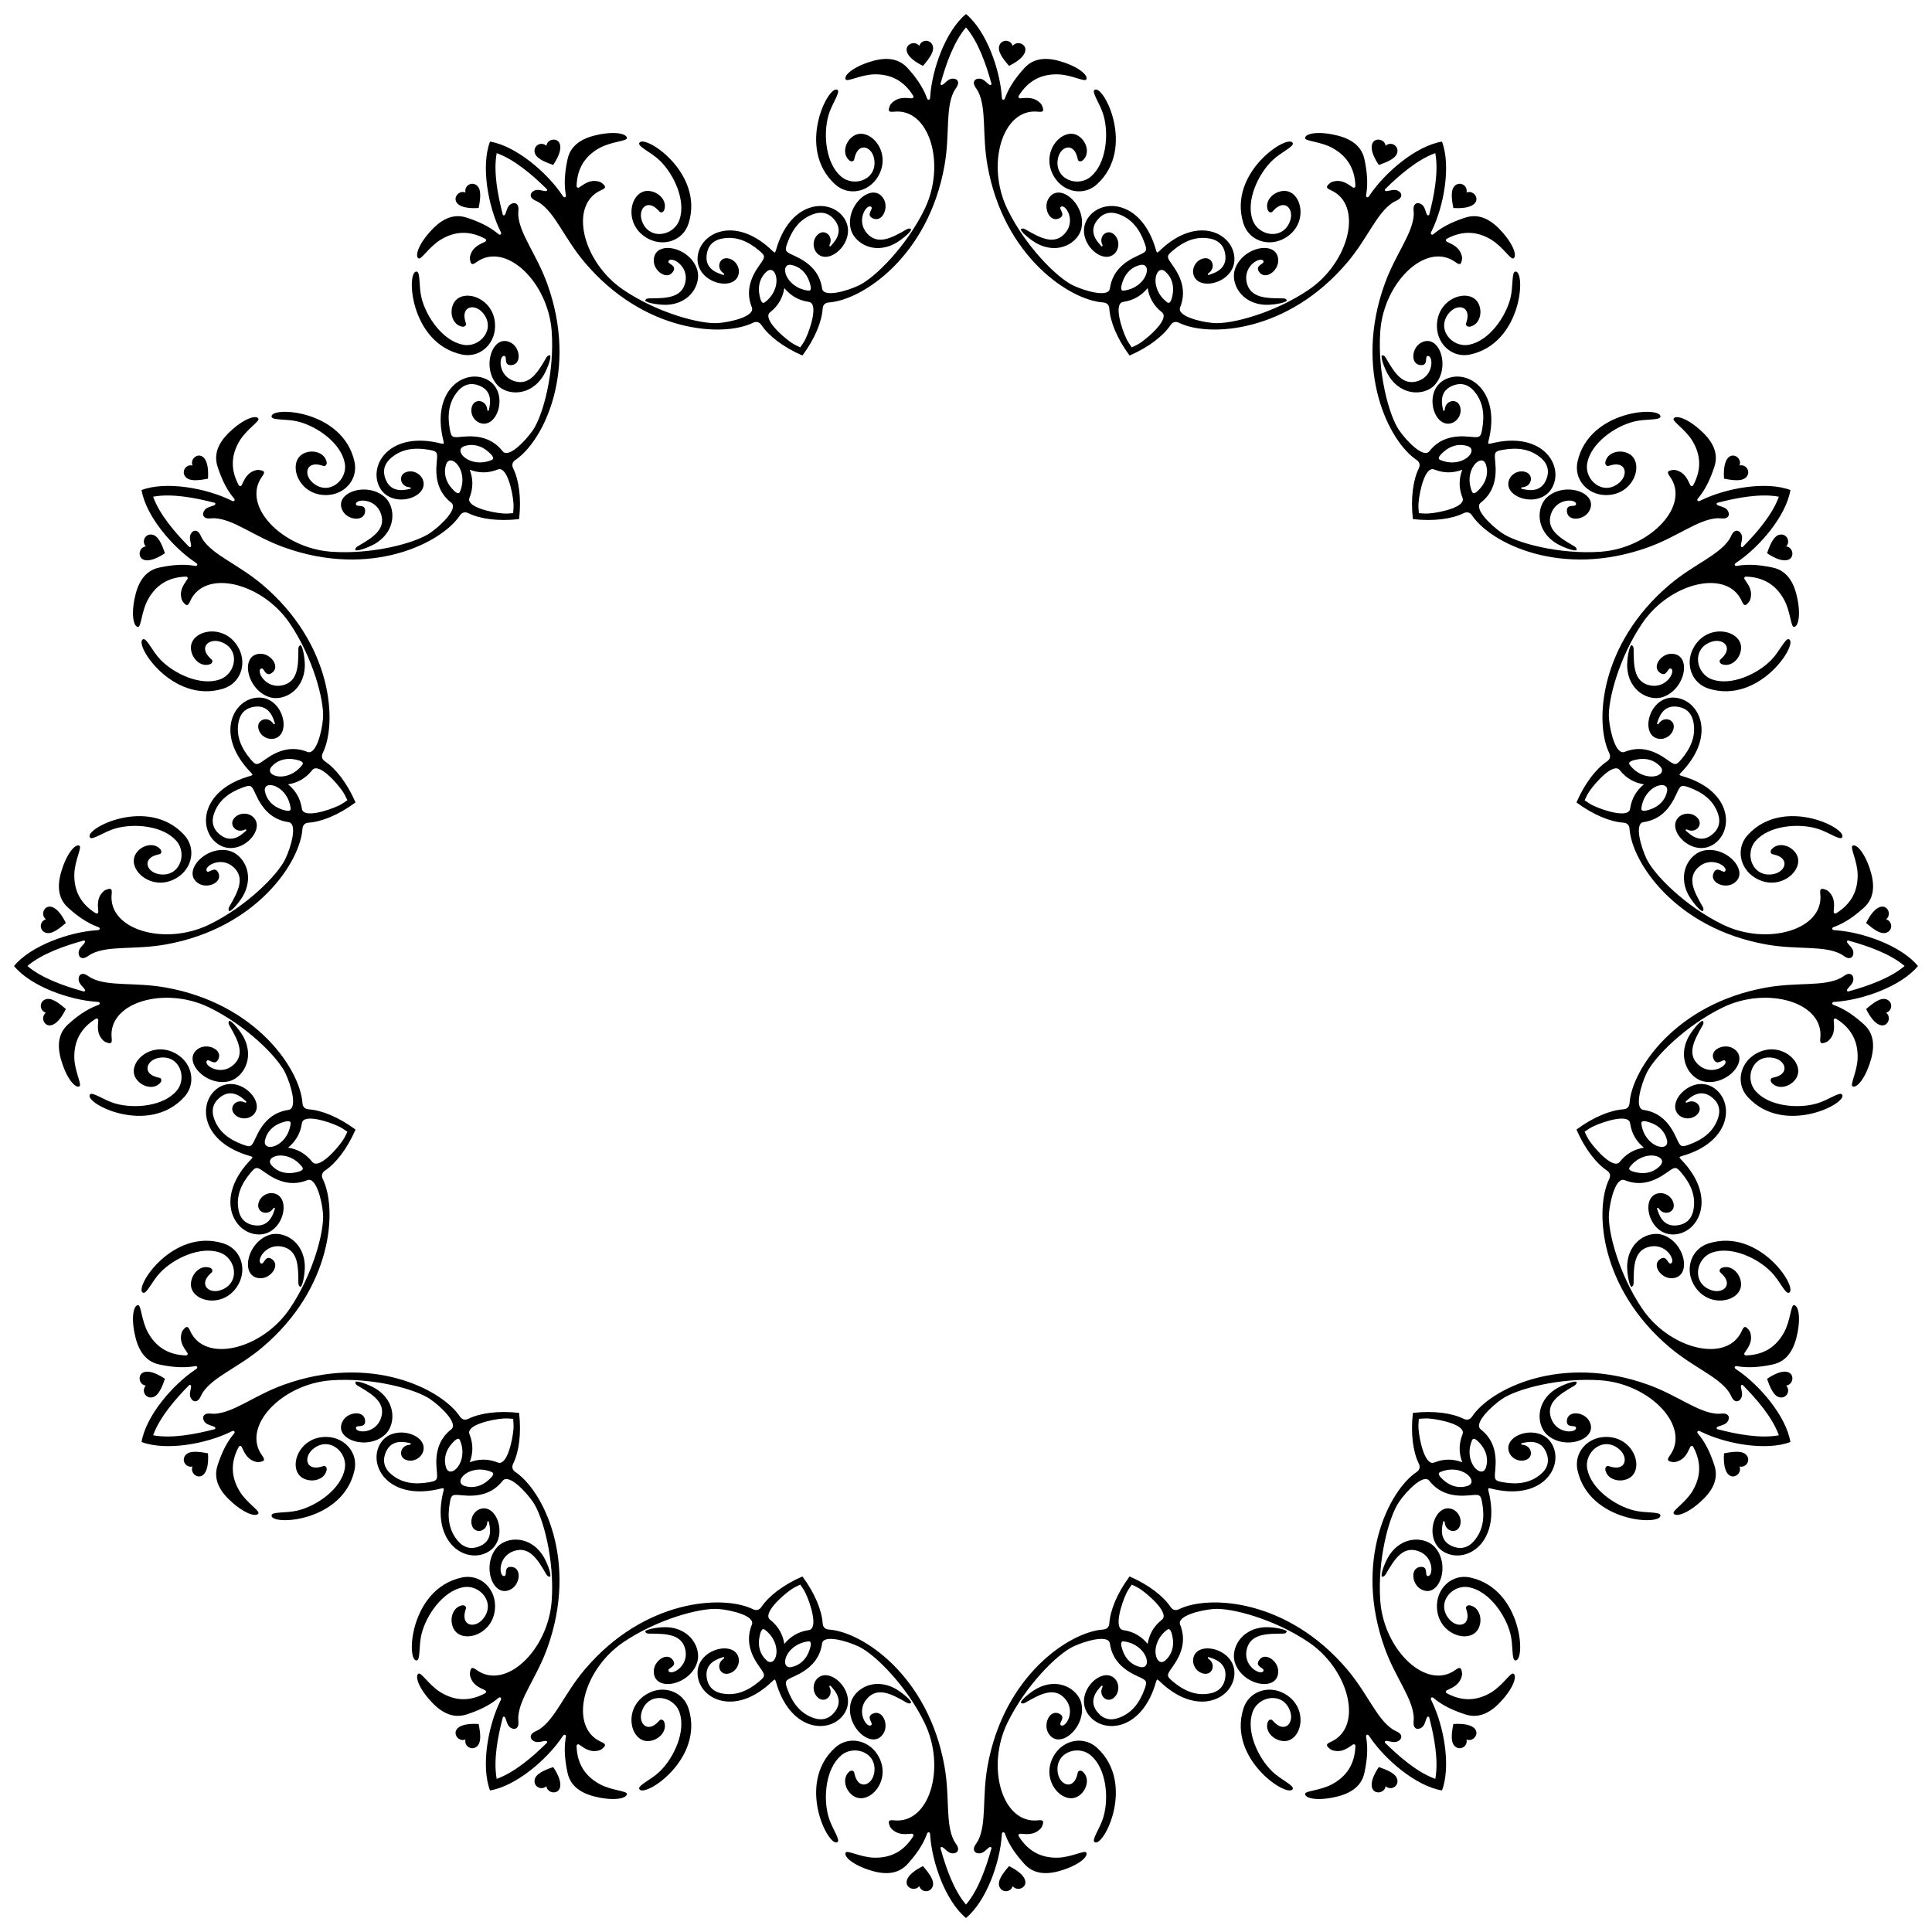 <?xml version="1.0" encoding="utf-8"?>

<!DOCTYPE svg PUBLIC "-//W3C//DTD SVG 1.1//EN" "http://www.w3.org/Graphics/SVG/1.1/DTD/svg11.dtd">
<svg version="1.1" id="Layer_1" xmlns="http://www.w3.org/2000/svg" xmlns:xlink="http://www.w3.org/1999/xlink" x="0px" y="0px"
	 viewBox="0 0 1623.61 1623.61" enable-background="new 0 0 1623.61 1623.61" xml:space="preserve">
<g>
	<path d="M1063.523,256.154c4.754,0.193,15.914-1.173,17.958-3.49c-0.768-1.97-2.408-1.923-4.161-1.927
		c-13.802-0.033-26.793-0.492-29.644-13.458c-3.153-14.34,12.319-22.251,14.116-17.814c1.062,2.622-7.416,3.247-3.806,8.823
		c4.928,7.612,16.218-0.376,16.214-9.248c-0.007-17.701-30.338-12.126-36.529,7.658
		C1034.248,237.634,1042.516,255.302,1063.523,256.154z"/>
	<path d="M751.974,204.738c4.213-2.21,13.196-8.973,13.806-12.002c-1.65-1.322-3.047-0.461-4.567,0.412
		c-11.969,6.873-23.45,12.97-32.402,3.167c-9.901-10.842-0.457-25.429,3.318-22.486c2.231,1.74-4.799,6.52,1.116,9.544
		c8.074,4.128,13.857-8.435,9.418-16.116c-8.857-15.326-32.336,4.668-27.806,24.896
		C717.361,203.337,733.355,214.504,751.974,204.738z"/>
	<path d="M456.456,315.985c2.544-4.02,6.941-14.369,5.956-17.297c-2.091-0.32-2.869,1.124-3.749,2.64
		c-6.929,11.937-13.823,22.957-26.477,18.944c-13.996-4.439-13.11-21.794-8.37-21.132c2.802,0.391-0.896,8.046,5.738,7.707
		c9.056-0.462,7.783-14.233,0.098-18.666c-15.333-8.844-25.67,20.211-11.633,35.464C425.78,332.078,445.215,333.752,456.456,315.985
		z"/>
	<path d="M256.154,560.087c0.193-4.754-1.173-15.914-3.49-17.958c-1.97,0.768-1.923,2.408-1.927,4.161
		c-0.033,13.802-0.492,26.793-13.458,29.644c-14.34,3.153-22.251-12.319-17.814-14.116c2.622-1.062,3.247,7.416,8.823,3.806
		c7.612-4.928-0.376-16.218-9.248-16.214c-17.701,0.008-12.126,30.338,7.658,36.529
		C237.634,589.362,255.302,581.094,256.154,560.087z"/>
	<path d="M204.738,871.636c-2.21-4.213-8.973-13.196-12.002-13.806c-1.322,1.65-0.461,3.047,0.412,4.567
		c6.873,11.969,12.97,23.45,3.167,32.402c-10.842,9.901-25.429,0.457-22.486-3.318c1.74-2.231,6.52,4.799,9.544-1.116
		c4.128-8.074-8.435-13.857-16.116-9.418c-15.326,8.857,4.668,32.336,24.896,27.806
		C203.337,906.249,214.504,890.255,204.738,871.636z"/>
	<path d="M315.985,1167.153c-4.02-2.544-14.369-6.942-17.297-5.956c-0.32,2.091,1.124,2.869,2.64,3.749
		c11.937,6.929,22.957,13.823,18.944,26.477c-4.439,13.996-21.794,13.11-21.132,8.37c0.391-2.802,8.046,0.896,7.707-5.738
		c-0.462-9.056-14.233-7.783-18.666-0.098c-8.844,15.333,20.211,25.67,35.464,11.633
		C332.078,1197.829,333.752,1178.395,315.985,1167.153z"/>
	<path d="M560.087,1367.456c-4.754-0.193-15.914,1.173-17.958,3.49c0.768,1.971,2.408,1.923,4.161,1.927
		c13.802,0.032,26.793,0.492,29.644,13.458c3.153,14.34-12.319,22.251-14.116,17.814c-1.062-2.622,7.416-3.247,3.806-8.823
		c-4.928-7.612-16.218,0.376-16.214,9.248c0.008,17.701,30.338,12.126,36.529-7.658
		C589.362,1385.975,581.094,1368.308,560.087,1367.456z"/>
	<path d="M871.636,1418.872c-4.213,2.21-13.196,8.973-13.806,12.002c1.65,1.322,3.047,0.461,4.567-0.411
		c11.969-6.873,23.45-12.97,32.402-3.167c9.901,10.842,0.457,25.429-3.318,22.486c-2.231-1.74,4.799-6.52-1.116-9.544
		c-8.074-4.128-13.857,8.435-9.418,16.116c8.857,15.326,32.336-4.668,27.806-24.896
		C906.249,1420.273,890.255,1409.106,871.636,1418.872z"/>
	<path d="M1167.153,1307.625c-2.544,4.02-6.942,14.369-5.956,17.297c2.091,0.32,2.869-1.124,3.749-2.64
		c6.929-11.937,13.823-22.958,26.477-18.944c13.996,4.439,13.11,21.794,8.37,21.132c-2.802-0.391,0.896-8.046-5.738-7.707
		c-9.056,0.462-7.783,14.233-0.098,18.666c15.333,8.844,25.67-20.211,11.633-35.464
		C1197.829,1291.532,1178.395,1289.858,1167.153,1307.625z"/>
	<path d="M1367.456,1063.523c-0.193,4.754,1.173,15.914,3.49,17.958c1.971-0.768,1.923-2.408,1.927-4.161
		c0.032-13.802,0.492-26.793,13.458-29.644c14.34-3.153,22.251,12.319,17.814,14.116c-2.622,1.062-3.247-7.416-8.823-3.806
		c-7.612,4.928,0.376,16.218,9.248,16.214c17.701-0.007,12.126-30.338-7.658-36.529
		C1385.975,1034.248,1368.308,1042.516,1367.456,1063.523z"/>
	<path d="M1418.872,751.974c2.21,4.213,8.973,13.196,12.002,13.806c1.322-1.65,0.461-3.047-0.411-4.567
		c-6.873-11.969-12.97-23.45-3.167-32.402c10.842-9.901,25.429-0.457,22.486,3.318c-1.74,2.231-6.52-4.799-9.544,1.116
		c-4.128,8.074,8.435,13.857,16.116,9.418c15.326-8.857-4.668-32.336-24.896-27.806
		C1420.273,717.361,1409.106,733.355,1418.872,751.974z"/>
	<path d="M1307.625,456.456c4.02,2.544,14.369,6.941,17.297,5.956c0.32-2.091-1.124-2.869-2.64-3.749
		c-11.937-6.929-22.958-13.823-18.944-26.477c4.439-13.996,21.794-13.11,21.132-8.37c-0.391,2.802-8.046-0.896-7.707,5.738
		c0.462,9.056,14.233,7.783,18.666,0.098c8.844-15.333-20.211-25.67-35.464-11.633
		C1291.532,425.78,1289.858,445.215,1307.625,456.456z"/>
	<path d="M1167.153,315.985c-2.544-4.02-6.942-14.369-5.956-17.297c2.091-0.32,2.869,1.124,3.749,2.64
		c6.929,11.937,13.823,22.957,26.477,18.944c13.996-4.439,13.11-21.794,8.37-21.132c-2.802,0.391,0.896,8.046-5.738,7.707
		c-9.056-0.462-7.783-14.233-0.098-18.666c15.333-8.844,25.67,20.211,11.633,35.464
		C1197.829,332.078,1178.395,333.752,1167.153,315.985z"/>
	<path d="M871.636,204.738c-4.213-2.21-13.196-8.973-13.806-12.002c1.65-1.322,3.047-0.461,4.567,0.412
		c11.969,6.873,23.45,12.97,32.402,3.167c9.901-10.842,0.457-25.429-3.318-22.486c-2.231,1.74,4.799,6.52-1.116,9.544
		c-8.074,4.128-13.857-8.435-9.418-16.116c8.857-15.326,32.336,4.668,27.806,24.896
		C906.249,203.337,890.255,214.504,871.636,204.738z"/>
	<path d="M560.087,256.154c-4.754,0.193-15.914-1.173-17.958-3.49c0.768-1.97,2.408-1.923,4.161-1.927
		c13.802-0.033,26.793-0.492,29.644-13.458c3.153-14.34-12.319-22.251-14.116-17.814c-1.062,2.622,7.416,3.247,3.806,8.823
		c-4.928,7.612-16.218-0.376-16.214-9.248c0.008-17.701,30.338-12.126,36.529,7.658
		C589.362,237.634,581.094,255.302,560.087,256.154z"/>
	<path d="M315.985,456.456c-4.02,2.544-14.369,6.941-17.297,5.956c-0.32-2.091,1.124-2.869,2.64-3.749
		c11.937-6.929,22.957-13.823,18.944-26.477c-4.439-13.996-21.794-13.11-21.132-8.37c0.391,2.802,8.046-0.896,7.707,5.738
		c-0.462,9.056-14.233,7.783-18.666,0.098c-8.844-15.333,20.211-25.67,35.464-11.633
		C332.078,425.78,333.752,445.215,315.985,456.456z"/>
	<path d="M204.738,751.974c-2.21,4.213-8.973,13.196-12.002,13.806c-1.322-1.65-0.461-3.047,0.412-4.567
		c6.873-11.969,12.97-23.45,3.167-32.402c-10.842-9.901-25.429-0.457-22.486,3.318c1.74,2.231,6.52-4.799,9.544,1.116
		c4.128,8.074-8.435,13.857-16.116,9.418c-15.326-8.857,4.668-32.336,24.896-27.806
		C203.337,717.361,214.504,733.355,204.738,751.974z"/>
	<path d="M256.154,1063.523c0.193,4.754-1.173,15.914-3.49,17.958c-1.97-0.768-1.923-2.408-1.927-4.161
		c-0.033-13.802-0.492-26.793-13.458-29.644c-14.34-3.153-22.251,12.319-17.814,14.116c2.622,1.062,3.247-7.416,8.823-3.806
		c7.612,4.928-0.376,16.218-9.248,16.214c-17.701-0.007-12.126-30.338,7.658-36.529
		C237.634,1034.248,255.302,1042.516,256.154,1063.523z"/>
	<path d="M456.456,1307.625c2.544,4.02,6.941,14.369,5.956,17.297c-2.091,0.32-2.869-1.124-3.749-2.64
		c-6.929-11.937-13.823-22.958-26.477-18.944c-13.996,4.439-13.11,21.794-8.37,21.132c2.802-0.391-0.896-8.046,5.738-7.707
		c9.056,0.462,7.783,14.233,0.098,18.666c-15.333,8.844-25.67-20.211-11.633-35.464
		C425.78,1291.532,445.215,1289.858,456.456,1307.625z"/>
	<path d="M751.974,1418.872c4.213,2.21,13.196,8.973,13.806,12.002c-1.65,1.322-3.047,0.461-4.567-0.411
		c-11.969-6.873-23.45-12.97-32.402-3.167c-9.901,10.842-0.457,25.429,3.318,22.486c2.231-1.74-4.799-6.52,1.116-9.544
		c8.074-4.128,13.857,8.435,9.418,16.116c-8.857,15.326-32.336-4.668-27.806-24.896
		C717.361,1420.273,733.355,1409.106,751.974,1418.872z"/>
	<path d="M1063.523,1367.456c4.754-0.193,15.914,1.173,17.958,3.49c-0.768,1.971-2.408,1.923-4.161,1.927
		c-13.802,0.032-26.793,0.492-29.644,13.458c-3.153,14.34,12.319,22.251,14.116,17.814c1.062-2.622-7.416-3.247-3.806-8.823
		c4.928-7.612,16.218,0.376,16.214,9.248c-0.007,17.701-30.338,12.126-36.529-7.658
		C1034.248,1385.975,1042.516,1368.308,1063.523,1367.456z"/>
	<path d="M1307.625,1167.153c4.02-2.544,14.369-6.942,17.297-5.956c0.32,2.091-1.124,2.869-2.64,3.749
		c-11.937,6.929-22.958,13.823-18.944,26.477c4.439,13.996,21.794,13.11,21.132,8.37c-0.391-2.802-8.046,0.896-7.707-5.738
		c0.462-9.056,14.233-7.783,18.666-0.098c8.844,15.333-20.211,25.67-35.464,11.633
		C1291.532,1197.829,1289.858,1178.395,1307.625,1167.153z"/>
	<path d="M1418.872,871.636c2.21-4.213,8.973-13.196,12.002-13.806c1.322,1.65,0.461,3.047-0.411,4.567
		c-6.873,11.969-12.97,23.45-3.167,32.402c10.842,9.901,25.429,0.457,22.486-3.318c-1.74-2.231-6.52,4.799-9.544-1.116
		c-4.128-8.074,8.435-13.857,16.116-9.418c15.326,8.857-4.668,32.336-24.896,27.806
		C1420.273,906.249,1409.106,890.255,1418.872,871.636z"/>
	<path d="M1367.456,560.087c-0.193-4.754,1.173-15.914,3.49-17.958c1.971,0.768,1.923,2.408,1.927,4.161
		c0.032,13.802,0.492,26.793,13.458,29.644c14.34,3.153,22.251-12.319,17.814-14.116c-2.622-1.062-3.247,7.416-8.823,3.806
		c-7.612-4.928,0.376-16.218,9.248-16.214c17.701,0.008,12.126,30.338-7.658,36.529
		C1385.975,589.362,1368.308,581.094,1367.456,560.087z"/>
	<path d="M1081.481,252.664c0.004,0.01,0.009,0.018,0.012,0.028C1081.57,252.551,1081.574,252.557,1081.481,252.664z"/>
	<path d="M765.78,192.737c0.008,0.007,0.016,0.012,0.025,0.018C765.801,192.594,765.808,192.598,765.78,192.737z"/>
	<path d="M462.412,298.688c0.011,0.002,0.02,0.002,0.031,0.003C462.359,298.554,462.367,298.554,462.412,298.688z"/>
	<path d="M252.664,542.129c0.01-0.004,0.018-0.008,0.028-0.012C252.551,542.04,252.557,542.035,252.664,542.129z"/>
	<path d="M192.737,857.829c0.007-0.008,0.012-0.016,0.018-0.025C192.594,857.809,192.598,857.801,192.737,857.829z"/>
	<path d="M298.688,1161.197c0.002-0.011,0.002-0.02,0.003-0.031C298.554,1161.251,298.554,1161.243,298.688,1161.197z"/>
	<path d="M542.129,1370.946c-0.004-0.01-0.008-0.018-0.012-0.028C542.04,1371.059,542.035,1371.052,542.129,1370.946z"/>
	<path d="M857.829,1430.873c-0.008-0.007-0.016-0.012-0.025-0.018C857.809,1431.016,857.801,1431.012,857.829,1430.873z"/>
	<path d="M1161.197,1324.922c-0.011-0.002-0.02-0.002-0.031-0.003C1161.251,1325.055,1161.243,1325.056,1161.197,1324.922z"/>
	<path d="M1370.946,1081.481c-0.01,0.004-0.018,0.009-0.028,0.012C1371.059,1081.57,1371.052,1081.574,1370.946,1081.481z"/>
	<path d="M1430.873,765.78c-0.007,0.008-0.012,0.016-0.018,0.025C1431.016,765.801,1431.012,765.808,1430.873,765.78z"/>
	<path d="M1324.922,462.412c-0.002,0.011-0.002,0.02-0.003,0.031C1325.055,462.359,1325.056,462.367,1324.922,462.412z"/>
	<path d="M1161.197,298.688c-0.011,0.002-0.02,0.002-0.031,0.003C1161.251,298.554,1161.243,298.554,1161.197,298.688z"/>
	<path d="M857.829,192.737c-0.008,0.007-0.016,0.012-0.025,0.018C857.809,192.594,857.801,192.598,857.829,192.737z"/>
	<path d="M542.129,252.664c-0.004,0.01-0.008,0.018-0.012,0.028C542.04,252.551,542.035,252.557,542.129,252.664z"/>
	<path d="M298.688,462.412c0.002,0.011,0.002,0.02,0.003,0.031C298.554,462.359,298.554,462.367,298.688,462.412z"/>
	<path d="M192.737,765.78c0.007,0.008,0.012,0.016,0.018,0.025C192.594,765.801,192.598,765.808,192.737,765.78z"/>
	<path d="M252.664,1081.481c0.01,0.004,0.018,0.009,0.028,0.012C252.551,1081.57,252.557,1081.574,252.664,1081.481z"/>
	<path d="M462.412,1324.922c0.011-0.002,0.02-0.002,0.031-0.003C462.359,1325.055,462.367,1325.056,462.412,1324.922z"/>
	<path d="M765.78,1430.873c0.008-0.007,0.016-0.012,0.025-0.018C765.801,1431.016,765.808,1431.012,765.78,1430.873z"/>
	<path d="M1081.481,1370.946c0.004-0.01,0.009-0.018,0.012-0.028C1081.57,1371.059,1081.574,1371.052,1081.481,1370.946z"/>
	<path d="M1324.922,1161.197c-0.002-0.011-0.002-0.02-0.003-0.031C1325.055,1161.251,1325.056,1161.243,1324.922,1161.197z"/>
	<path d="M1430.873,857.829c-0.007-0.008-0.012-0.016-0.018-0.025C1431.016,857.809,1431.012,857.801,1430.873,857.829z"/>
	<path d="M1370.946,542.129c-0.01-0.004-0.018-0.008-0.028-0.012C1371.059,542.04,1371.052,542.035,1370.946,542.129z"/>
	<path d="M985.293,248.333c-0.694,3.223-1.814,7.736-4.56,5.623c-15.84-12.189-9.303-32.847-1.256-25.613
		C984.633,232.977,987.06,240.126,985.293,248.333z M680.314,237.08c1.01,3.138,2.297,7.607-1.138,7.15
		c-19.813-2.635-24.48-23.795-13.894-21.554C672.065,224.112,677.741,229.089,680.314,237.08z M410.568,379.824
		c2.444,2.213,5.793,5.439,2.59,6.761c-18.476,7.624-33.097-8.367-22.81-11.719C396.94,372.718,404.344,374.19,410.568,379.824z
		 M248.333,638.317c3.223,0.694,7.736,1.814,5.623,4.56c-12.189,15.84-32.847,9.303-25.613,1.256
		C232.977,638.977,240.126,636.549,248.333,638.317z M237.08,943.296c3.138-1.01,7.607-2.297,7.15,1.138
		c-2.635,19.813-23.795,24.48-21.554,13.894C224.112,951.545,229.089,945.869,237.08,943.296z M379.824,1213.042
		c2.213-2.444,5.439-5.793,6.761-2.59c7.624,18.476-8.367,33.097-11.719,22.81C372.718,1226.67,374.19,1219.266,379.824,1213.042z
		 M638.317,1375.276c0.694-3.223,1.814-7.736,4.56-5.623c15.84,12.189,9.303,32.847,1.256,25.613
		C638.977,1390.632,636.549,1383.484,638.317,1375.276z M943.296,1386.53c-1.01-3.138-2.297-7.607,1.138-7.15
		c19.813,2.635,24.48,23.795,13.894,21.554C951.545,1399.498,945.869,1394.521,943.296,1386.53z M1213.042,1243.786
		c-2.444-2.213-5.793-5.439-2.59-6.761c18.476-7.624,33.097,8.367,22.81,11.719
		C1226.67,1250.892,1219.266,1249.42,1213.042,1243.786z M1375.276,985.293c-3.223-0.694-7.736-1.814-5.623-4.56
		c12.189-15.84,32.847-9.303,25.613-1.256C1390.632,984.633,1383.484,987.06,1375.276,985.293z M1386.53,680.314
		c-3.138,1.01-7.607,2.297-7.15-1.138c2.635-19.813,23.795-24.48,21.554-13.894C1399.498,672.065,1394.521,677.741,1386.53,680.314z
		 M1243.786,410.568c-2.213,2.444-5.439,5.793-6.761,2.59c-7.624-18.476,8.367-33.097,11.719-22.81
		C1250.892,396.94,1249.42,404.344,1243.786,410.568z M1233.262,374.865c10.288,3.352-4.334,19.343-22.81,11.719
		c-3.203-1.322,0.145-4.548,2.59-6.761C1219.266,374.19,1226.67,372.718,1233.262,374.865z M958.327,222.676
		c10.586-2.241,5.918,18.919-13.894,21.554c-3.435,0.457-2.148-4.011-1.138-7.15C945.869,229.089,951.545,224.112,958.327,222.676z
		 M644.133,228.343c8.047-7.233,14.585,13.425-1.256,25.613c-2.746,2.113-3.866-2.4-4.56-5.623
		C636.549,240.126,638.977,232.977,644.133,228.343z M374.865,390.348c3.352-10.288,19.343,4.334,11.719,22.81
		c-1.322,3.203-4.548-0.145-6.761-2.59C374.19,404.344,372.718,396.94,374.865,390.348z M222.676,665.282
		c-2.241-10.586,18.919-5.918,21.554,13.894c0.457,3.435-4.011,2.148-7.15,1.138C229.089,677.741,224.112,672.065,222.676,665.282z
		 M228.343,979.477c-7.233-8.047,13.425-14.585,25.613,1.256c2.113,2.746-2.4,3.866-5.623,4.56
		C240.126,987.06,232.977,984.633,228.343,979.477z M390.348,1248.744c-10.288-3.352,4.334-19.343,22.81-11.719
		c3.203,1.322-0.145,4.548-2.59,6.761C404.344,1249.42,396.94,1250.892,390.348,1248.744z M665.282,1400.934
		c-10.586,2.241-5.918-18.918,13.894-21.554c3.435-0.457,2.148,4.011,1.138,7.15
		C677.741,1394.521,672.065,1399.498,665.282,1400.934z M979.477,1395.267c-8.047,7.233-14.585-13.425,1.256-25.613
		c2.746-2.113,3.866,2.4,4.56,5.623C987.06,1383.484,984.633,1390.632,979.477,1395.267z M1248.744,1233.262
		c-3.352,10.288-19.343-4.334-11.719-22.81c1.322-3.203,4.548,0.145,6.761,2.59
		C1249.42,1219.266,1250.892,1226.67,1248.744,1233.262z M1400.934,958.327c2.241,10.586-18.918,5.918-21.554-13.894
		c-0.457-3.435,4.011-2.148,7.15-1.138C1394.521,945.869,1399.498,951.545,1400.934,958.327z M1395.267,644.133
		c7.233,8.047-13.425,14.585-25.613-1.256c-2.113-2.746,2.4-3.866,5.623-4.56C1383.484,636.549,1390.632,638.977,1395.267,644.133z
		 M964.46,242.089c1.266,7.752,4.797,14.687,11.957,20.32c6.519,5.129-9.772,19.994-17.773,25.478
		c-1.953,1.339-4.501,2.709-7.543,4.057c-1.96-2.689-3.481-5.149-4.503-7.285c-4.187-8.75-10.863-29.769-2.653-30.951
		C952.962,252.411,959.488,248.17,964.46,242.089z M659.15,242.089c4.972,6.08,11.497,10.321,20.515,11.62
		c8.21,1.182,1.535,22.201-2.653,30.951c-1.022,2.136-2.544,4.596-4.503,7.285c-3.042-1.348-5.589-2.719-7.543-4.057
		c-8.001-5.484-24.292-20.349-17.773-25.478C654.354,256.777,657.884,249.841,659.15,242.089z M394.744,394.744
		c7.346,2.78,15.118,3.19,23.576-0.194c7.701-3.081,12.43,18.46,13.178,28.131c0.183,2.361,0.095,5.252-0.258,8.561
		c-3.308,0.353-6.2,0.44-8.561,0.258c-9.671-0.749-31.212-5.477-28.131-13.178C397.934,409.862,397.524,402.091,394.744,394.744z
		 M242.089,659.15c7.752-1.266,14.687-4.796,20.32-11.956c5.129-6.519,19.994,9.772,25.478,17.773
		c1.339,1.953,2.709,4.501,4.057,7.543c-2.689,1.96-5.149,3.481-7.285,4.503c-8.75,4.187-29.769,10.863-30.951,2.653
		C252.411,670.648,248.17,664.122,242.089,659.15z M242.089,964.46c6.08-4.972,10.321-11.497,11.62-20.515
		c1.182-8.21,22.201-1.535,30.951,2.653c2.136,1.022,4.596,2.544,7.285,4.503c-1.348,3.042-2.719,5.589-4.057,7.543
		c-5.484,8.001-20.349,24.292-25.478,17.773C256.777,969.256,249.841,965.725,242.089,964.46z M394.744,1228.865
		c2.78-7.346,3.19-15.118-0.194-23.576c-3.081-7.701,18.46-12.43,28.131-13.178c2.361-0.183,5.252-0.095,8.561,0.258
		c0.353,3.308,0.44,6.2,0.258,8.561c-0.749,9.671-5.477,31.212-13.178,28.131C409.862,1225.676,402.091,1226.086,394.744,1228.865z
		 M659.15,1381.52c-1.266-7.752-4.796-14.687-11.956-20.32c-6.519-5.129,9.772-19.995,17.773-25.478
		c1.953-1.339,4.501-2.709,7.543-4.057c1.96,2.688,3.481,5.149,4.503,7.285c4.187,8.75,10.863,29.769,2.653,30.951
		C670.648,1371.199,664.122,1375.44,659.15,1381.52z M964.46,1381.52c-4.972-6.08-11.497-10.321-20.515-11.62
		c-8.21-1.182-1.535-22.202,2.653-30.951c1.022-2.136,2.544-4.596,4.503-7.285c3.042,1.348,5.589,2.719,7.543,4.057
		c8.001,5.484,24.292,20.349,17.773,25.478C969.256,1366.833,965.725,1373.768,964.46,1381.52z M1228.865,1228.865
		c-7.346-2.78-15.118-3.19-23.576,0.194c-7.701,3.081-12.43-18.46-13.178-28.131c-0.183-2.361-0.095-5.252,0.258-8.561
		c3.308-0.353,6.2-0.44,8.561-0.258c9.671,0.749,31.212,5.477,28.131,13.178C1225.676,1213.748,1226.086,1221.519,1228.865,1228.865
		z M1381.52,964.46c-7.752,1.266-14.687,4.797-20.32,11.957c-5.129,6.519-19.995-9.772-25.478-17.773
		c-1.339-1.953-2.709-4.501-4.057-7.543c2.688-1.96,5.149-3.481,7.285-4.503c8.75-4.187,29.769-10.863,30.951-2.653
		C1371.199,952.962,1375.44,959.488,1381.52,964.46z M1381.52,659.15c-6.08,4.972-10.321,11.497-11.62,20.515
		c-1.182,8.21-22.202,1.535-30.951-2.653c-2.136-1.022-4.596-2.544-7.285-4.503c1.348-3.042,2.719-5.589,4.057-7.543
		c5.484-8.001,20.349-24.292,25.478-17.773C1366.833,654.354,1373.768,657.884,1381.52,659.15z M1228.865,394.744
		c-2.78,7.346-3.19,15.118,0.194,23.576c3.081,7.701-18.46,12.43-28.131,13.178c-2.361,0.183-5.252,0.095-8.561-0.258
		c-0.353-3.308-0.44-6.2-0.258-8.561c0.749-9.671,5.477-31.212,13.178-28.131C1213.748,397.934,1221.519,397.524,1228.865,394.744z
		 M949.267,298.791c16.416-7.146,28.434-16.675,34.414-25.584c1.773-2.641,4.262-3.358,7.183-1.925
		c24.902,12.214,91.351,8.631,141.6-51.019c17.046-20.234,24.382-41.006,37.943-49.995c2.03-1.346,5.697-2.322,6.821-4.632
		c1.253-2.575-0.671-4.589-2.98-5.591c-3.792-1.646-9.561,1.932-10.38-0.101c-0.342-0.848,0.56-1.364,1.098-1.891
		c10.615-10.41,26.058-23.987,41.236-29.36c2.936,15.83-1.101,35.993-4.808,50.391c-0.188,0.73-0.184,1.769-1.089,1.896
		c-2.17,0.307-1.956-6.478-5.278-8.939c-2.022-1.499-4.729-2.158-6.332,0.215c-1.439,2.129-0.451,5.792-0.601,8.223
		c-1.004,16.239-15.325,32.978-24.326,57.857c-26.533,73.342,3.588,132.68,26.616,148.138c2.702,1.814,3.326,4.327,1.925,7.183
		c-4.725,9.633-6.969,24.805-4.949,42.595c17.79,2.02,32.962-0.224,42.595-4.949c2.856-1.401,5.37-0.777,7.183,1.925
		c15.458,23.029,74.797,53.15,148.138,26.616c24.879-9.001,41.619-23.322,57.857-24.326c2.431-0.15,6.095,0.838,8.223-0.601
		c2.373-1.604,1.713-4.31,0.215-6.332c-2.462-3.322-9.246-3.108-8.939-5.278c0.128-0.905,1.166-0.901,1.896-1.089
		c14.398-3.708,34.561-7.744,50.391-4.808c-5.373,15.177-18.95,30.62-29.36,41.236c-0.528,0.538-1.043,1.44-1.891,1.098
		c-2.033-0.82,1.545-6.588-0.101-10.38c-1.002-2.309-3.016-4.233-5.591-2.98c-2.31,1.124-3.286,4.791-4.632,6.821
		c-8.989,13.561-29.761,20.897-49.995,37.943c-59.65,50.249-63.233,116.698-51.019,141.6c1.433,2.921,0.716,5.41-1.925,7.183
		c-8.908,5.98-18.438,17.998-25.584,34.414c14.396,10.644,28.658,16.287,39.363,17.011c3.174,0.215,5.039,2.012,5.258,5.258
		c1.873,27.673,38.201,83.428,114.984,97.12c26.046,4.645,47.704,0.612,62.269,7.862c2.181,1.085,4.859,3.773,7.422,3.591
		c2.857-0.202,3.639-2.876,3.352-5.377c-0.471-4.107-6.453-7.314-5.103-9.04c0.563-0.72,1.461-0.197,2.187,0.005
		c14.323,3.988,33.802,10.574,46.044,21.031c-12.242,10.458-31.721,17.043-46.044,21.031c-0.726,0.202-1.623,0.725-2.187,0.005
		c-1.351-1.726,4.632-4.933,5.103-9.04c0.287-2.501-0.495-5.174-3.352-5.376c-2.563-0.182-5.241,2.506-7.422,3.591
		c-14.565,7.25-36.223,3.217-62.269,7.862c-76.782,13.692-113.111,69.447-114.984,97.12c-0.22,3.246-2.084,5.043-5.258,5.258
		c-10.704,0.724-24.966,6.367-39.363,17.011c7.146,16.416,16.676,28.434,25.584,34.414c2.641,1.773,3.358,4.262,1.925,7.183
		c-12.214,24.902-8.631,91.351,51.019,141.6c20.234,17.046,41.006,24.382,49.995,37.943c1.346,2.03,2.322,5.697,4.632,6.821
		c2.575,1.253,4.589-0.671,5.591-2.98c1.646-3.792-1.932-9.561,0.101-10.38c0.848-0.342,1.364,0.56,1.891,1.098
		c10.41,10.615,23.987,26.058,29.36,41.236c-15.83,2.936-35.993-1.101-50.391-4.808c-0.73-0.188-1.769-0.184-1.896-1.089
		c-0.307-2.17,6.478-1.956,8.939-5.278c1.499-2.022,2.158-4.729-0.215-6.332c-2.129-1.439-5.792-0.451-8.223-0.601
		c-16.239-1.004-32.978-15.325-57.857-24.326c-73.342-26.533-132.68,3.588-148.138,26.616c-1.813,2.702-4.327,3.326-7.183,1.925
		c-9.633-4.725-24.805-6.969-42.595-4.949c-2.02,17.79,0.224,32.962,4.949,42.595c1.401,2.856,0.777,5.37-1.925,7.183
		c-23.029,15.458-53.15,74.797-26.616,148.138c9.001,24.879,23.322,41.619,24.326,57.857c0.15,2.431-0.838,6.095,0.601,8.223
		c1.604,2.373,4.31,1.713,6.332,0.215c3.322-2.462,3.108-9.246,5.278-8.939c0.906,0.128,0.901,1.166,1.089,1.896
		c3.708,14.398,7.744,34.561,4.808,50.391c-15.177-5.373-30.62-18.95-41.236-29.36c-0.538-0.528-1.44-1.043-1.098-1.891
		c0.82-2.033,6.588,1.545,10.38-0.101c2.309-1.002,4.233-3.016,2.98-5.591c-1.124-2.31-4.791-3.286-6.821-4.632
		c-13.561-8.989-20.897-29.761-37.943-49.995c-50.249-59.65-116.698-63.233-141.6-51.019c-2.921,1.433-5.41,0.716-7.183-1.925
		c-5.98-8.908-17.998-18.438-34.414-25.584c-10.644,14.396-16.287,28.658-17.011,39.363c-0.215,3.174-2.012,5.039-5.258,5.258
		c-27.673,1.873-83.428,38.201-97.12,114.984c-4.645,26.046-0.612,47.704-7.862,62.269c-1.085,2.181-3.773,4.859-3.591,7.422
		c0.202,2.857,2.876,3.639,5.376,3.352c4.107-0.471,7.314-6.453,9.04-5.103c0.72,0.563,0.197,1.461-0.005,2.187
		c-3.988,14.323-10.574,33.802-21.031,46.044c-10.457-12.242-17.043-31.721-21.031-46.044c-0.202-0.726-0.725-1.623-0.005-2.187
		c1.726-1.351,4.933,4.632,9.04,5.103c2.501,0.287,5.174-0.495,5.377-3.352c0.182-2.563-2.506-5.241-3.591-7.422
		c-7.25-14.565-3.217-36.223-7.862-62.269c-13.692-76.782-69.447-113.111-97.12-114.984c-3.246-0.22-5.044-2.084-5.258-5.258
		c-0.724-10.704-6.367-24.966-17.011-39.363c-16.416,7.146-28.434,16.676-34.414,25.584c-1.773,2.641-4.262,3.358-7.183,1.925
		c-24.902-12.214-91.351-8.631-141.6,51.019c-17.046,20.234-24.382,41.006-37.943,49.995c-2.03,1.346-5.697,2.322-6.821,4.632
		c-1.253,2.575,0.671,4.589,2.98,5.591c3.793,1.646,9.561-1.932,10.38,0.101c0.342,0.848-0.56,1.364-1.098,1.891
		c-10.615,10.41-26.058,23.987-41.236,29.36c-2.936-15.83,1.101-35.993,4.808-50.391c0.188-0.73,0.184-1.769,1.089-1.896
		c2.17-0.307,1.956,6.478,5.278,8.939c2.022,1.499,4.728,2.158,6.332-0.215c1.439-2.129,0.451-5.792,0.601-8.223
		c1.004-16.239,15.325-32.978,24.326-57.857c26.533-73.342-3.588-132.68-26.616-148.138c-2.702-1.813-3.326-4.327-1.925-7.183
		c4.725-9.633,6.969-24.805,4.949-42.595c-17.79-2.02-32.962,0.224-42.595,4.949c-2.856,1.401-5.369,0.777-7.183-1.925
		c-15.458-23.029-74.797-53.15-148.138-26.616c-24.879,9.001-41.619,23.322-57.857,24.326c-2.431,0.15-6.095-0.838-8.223,0.601
		c-2.373,1.604-1.713,4.31-0.215,6.332c2.462,3.322,9.246,3.108,8.939,5.278c-0.128,0.906-1.166,0.901-1.896,1.089
		c-14.398,3.708-34.561,7.744-50.391,4.808c5.373-15.177,18.95-30.62,29.36-41.236c0.528-0.538,1.043-1.44,1.891-1.098
		c2.033,0.82-1.545,6.588,0.101,10.38c1.002,2.309,3.016,4.233,5.591,2.98c2.31-1.124,3.286-4.791,4.632-6.821
		c8.989-13.561,29.761-20.897,49.995-37.943c59.649-50.249,63.233-116.698,51.019-141.6c-1.433-2.921-0.716-5.41,1.925-7.183
		c8.908-5.98,18.438-17.998,25.584-34.414c-14.396-10.644-28.658-16.287-39.363-17.011c-3.174-0.215-5.039-2.012-5.258-5.258
		c-1.873-27.673-38.201-83.428-114.983-97.12c-26.046-4.645-47.704-0.612-62.269-7.862c-2.181-1.085-4.859-3.773-7.422-3.591
		c-2.857,0.202-3.639,2.876-3.352,5.376c0.471,4.107,6.453,7.314,5.103,9.04c-0.563,0.72-1.461,0.197-2.187-0.005
		c-14.323-3.988-33.802-10.574-46.044-21.031c12.242-10.457,31.721-17.043,46.044-21.031c0.726-0.202,1.623-0.725,2.187-0.005
		c1.351,1.726-4.632,4.933-5.103,9.04c-0.287,2.501,0.495,5.174,3.352,5.377c2.563,0.182,5.241-2.506,7.422-3.591
		c14.565-7.25,36.223-3.217,62.269-7.862c76.782-13.692,113.111-69.447,114.983-97.12c0.22-3.246,2.085-5.044,5.258-5.258
		c10.705-0.724,24.967-6.367,39.363-17.011c-7.146-16.416-16.675-28.434-25.584-34.414c-2.641-1.773-3.358-4.262-1.925-7.183
		c12.214-24.902,8.631-91.351-51.019-141.6c-20.234-17.046-41.006-24.382-49.995-37.943c-1.346-2.03-2.322-5.697-4.632-6.821
		c-2.575-1.253-4.589,0.671-5.591,2.98c-1.646,3.793,1.932,9.561-0.101,10.38c-0.848,0.342-1.364-0.56-1.891-1.098
		c-10.41-10.615-23.987-26.058-29.36-41.236c15.83-2.936,35.993,1.101,50.391,4.808c0.73,0.188,1.769,0.184,1.896,1.089
		c0.307,2.17-6.478,1.956-8.939,5.278c-1.499,2.022-2.158,4.728,0.215,6.332c2.129,1.439,5.792,0.451,8.223,0.601
		c16.239,1.004,32.978,15.325,57.857,24.326c73.342,26.533,132.68-3.588,148.138-26.616c1.814-2.702,4.327-3.326,7.183-1.925
		c9.633,4.725,24.805,6.969,42.595,4.949c2.02-17.79-0.224-32.962-4.949-42.595c-1.401-2.856-0.777-5.369,1.925-7.183
		c23.029-15.458,53.15-74.797,26.616-148.138c-9.001-24.879-23.322-41.619-24.326-57.857c-0.15-2.431,0.838-6.095-0.601-8.223
		c-1.604-2.373-4.31-1.713-6.332-0.215c-3.322,2.462-3.108,9.246-5.278,8.939c-0.905-0.128-0.901-1.166-1.089-1.896
		c-3.708-14.398-7.744-34.561-4.808-50.391c15.177,5.373,30.62,18.95,41.236,29.36c0.538,0.528,1.44,1.043,1.098,1.891
		c-0.82,2.033-6.588-1.545-10.38,0.101c-2.309,1.002-4.233,3.016-2.98,5.591c1.124,2.31,4.791,3.286,6.821,4.632
		c13.561,8.989,20.897,29.761,37.943,49.995c50.249,59.649,116.698,63.233,141.6,51.019c2.921-1.433,5.41-0.716,7.183,1.925
		c5.98,8.908,17.998,18.438,34.414,25.584c10.644-14.396,16.287-28.658,17.011-39.363c0.215-3.174,2.012-5.039,5.258-5.258
		c27.673-1.873,83.428-38.201,97.12-114.983c4.645-26.046,0.612-47.704,7.862-62.269c1.085-2.181,3.773-4.859,3.591-7.422
		c-0.202-2.857-2.876-3.639-5.377-3.352c-4.107,0.471-7.314,6.453-9.04,5.103c-0.72-0.563-0.197-1.461,0.005-2.187
		c3.988-14.323,10.574-33.802,21.031-46.044c10.458,12.242,17.043,31.721,21.031,46.044c0.202,0.726,0.725,1.623,0.005,2.187
		c-1.726,1.351-4.933-4.632-9.04-5.103c-2.501-0.287-5.174,0.495-5.376,3.352c-0.182,2.563,2.506,5.241,3.591,7.422
		c7.25,14.565,3.217,36.223,7.862,62.269c13.692,76.782,69.447,113.111,97.12,114.983c3.246,0.22,5.043,2.085,5.258,5.258
		C932.98,270.132,938.623,284.394,949.267,298.791z M1211.805,118.985c-21.813,3.642-47.937,25.944-60.744,45.063
		c-0.568,0.847-1.248,2.074-2.235,1.707c-1.305-0.485-0.73-1.965-0.568-2.999c1.52-9.697,0.41-19.212-1.573-28.736
		c-2.773-13.317-14.31-18.596-26.61-20.999c-15.081-2.946-23.596-0.163-23.295,3.142c0.229,2.513,13.006,2.8,22.729,8.066
		c12.594,6.821,18.94,17.35,19.521,31.529c0.028,0.683,0.085,1.423-0.589,1.805c-0.953,0.541-1.641-0.09-2.4-0.631
		c-4.257-3.028-8.612-5.678-14.255-4.669c-1.496,0.267-2.823,0.627-3.995,1.554c-3.683,2.913-3.598,4.136,0.594,5.994
		c27.554,12.215,15.742,60.426-18.605,83.717c-28.672,19.443-64.879,29.112-79.893,27.95c-11.145-0.863-31.06-5.857-28.131-13.178
		c5.255-13.134,1.362-24.612-6.347-35.414c-4.922-6.896-5.433-7.594,0.242-12.355c9.067-7.607,19.471-12.56,31.882-9.882
		c5.925,1.278,10.199,4.887,11.706,10.873c3.875,15.403-10.568,18.369-13.101,19.406c-1.132,0.463-1.622-0.611-0.488-1.377
		c6.393-4.32,3.452-13.615-3.746-12.467c-6.583,1.05-10.896,8.273-8.665,14.512c5.103,14.272,38.284,4.867,33.739-18.092
		c-3.791-19.149-32.666-31.876-62.816-2.4c-0.531,0.519-1.104,0.891-1.707,1.149c-0.393-0.525-0.703-1.134-0.904-1.849
		c-11.372-40.602-42.742-44.018-55.6-29.33c-15.415,17.611,8.618,42.346,20.173,32.538c5.052-4.288,4.928-12.7-0.248-16.901
		c-5.66-4.593-12.854,1.986-9.477,8.924c0.599,1.231-0.362,1.916-1.111,0.949c-1.675-2.165-12.7-11.955-1.643-23.357
		c4.297-4.431,9.803-5.419,15.574-3.564c12.087,3.887,18.62,13.378,22.669,24.499c2.534,6.96,1.742,7.31-5.968,10.821
		c-12.077,5.5-21.187,13.493-23.204,27.495c-1.124,7.805-20.868,2.173-30.951-2.653c-13.583-6.501-40.105-32.978-55.215-64.152
		c-18.1-37.344-4.224-85.002,25.746-81.804c4.56,0.487,5.245-0.53,3.512-4.894c-0.552-1.389-1.521-2.364-2.683-3.344
		c-4.383-3.695-9.479-3.578-14.68-3.084c-0.928,0.088-1.839,0.291-2.394-0.654c-0.392-0.668,0.027-1.28,0.393-1.858
		c7.592-11.99,18.353-17.934,32.67-17.545c11.053,0.301,22.262,6.441,23.717,4.379c1.913-2.712-4.07-9.379-18.603-14.368
		c-11.854-4.069-24.484-5.266-33.544,4.881c-6.48,7.256-12.198,14.942-15.73,24.1c-0.377,0.976-0.619,2.546-1.991,2.314
		c-1.038-0.176-1.014-1.578-1.082-2.596c-1.531-22.96-13.005-55.337-30.074-69.397c-17.069,14.061-28.543,46.437-30.074,69.397
		c-0.068,1.017-0.044,2.42-1.082,2.596c-1.372,0.233-1.615-1.337-1.991-2.314c-3.532-9.158-9.251-16.843-15.73-24.1
		c-9.06-10.146-21.691-8.95-33.544-4.881c-14.533,4.989-20.516,11.657-18.603,14.368c1.455,2.062,12.663-4.078,23.717-4.379
		c14.317-0.39,25.077,5.555,32.67,17.545c0.366,0.578,0.785,1.19,0.393,1.858c-0.555,0.945-1.466,0.742-2.394,0.654
		c-5.201-0.494-10.297-0.611-14.68,3.084c-1.162,0.979-2.131,1.955-2.683,3.344c-1.733,4.364-1.048,5.381,3.512,4.894
		c29.97-3.198,43.846,44.46,25.746,81.804c-15.109,31.174-41.631,57.651-55.215,64.152c-10.083,4.826-29.827,10.458-30.951,2.653
		c-2.016-14.002-11.127-21.995-23.204-27.495c-7.71-3.511-8.502-3.861-5.968-10.821c4.049-11.121,10.582-20.612,22.669-24.499
		c5.77-1.856,11.277-0.867,15.574,3.564c11.057,11.402,0.033,21.192-1.643,23.357c-0.749,0.967-1.71,0.282-1.111-0.949
		c3.376-6.938-3.818-13.517-9.477-8.924c-5.176,4.201-5.3,12.612-0.248,16.901c11.555,9.808,35.588-14.927,20.173-32.538
		c-12.858-14.688-44.228-11.272-55.6,29.33c-0.2,0.715-0.511,1.324-0.904,1.849c-0.603-0.258-1.176-0.631-1.707-1.149
		c-30.15-29.476-59.025-16.749-62.816,2.4c-4.545,22.959,28.636,32.364,33.739,18.092c2.231-6.24-2.082-13.463-8.665-14.512
		c-7.198-1.148-10.139,8.146-3.746,12.467c1.134,0.767,0.644,1.841-0.488,1.377c-2.533-1.037-16.976-4.004-13.101-19.406
		c1.506-5.986,5.78-9.595,11.705-10.873c12.411-2.677,22.815,2.276,31.882,9.882c5.675,4.761,5.164,5.459,0.242,12.355
		c-7.709,10.802-11.602,22.279-6.347,35.414c2.929,7.321-16.986,12.316-28.131,13.178c-15.014,1.162-51.221-8.507-79.893-27.95
		c-34.347-23.291-46.159-71.502-18.605-83.717c4.192-1.858,4.277-3.082,0.594-5.994c-1.172-0.927-2.499-1.287-3.995-1.554
		c-5.643-1.009-9.998,1.641-14.255,4.669c-0.76,0.54-1.447,1.171-2.4,0.631c-0.673-0.382-0.617-1.122-0.589-1.805
		c0.581-14.18,6.927-24.708,19.52-31.529c9.723-5.266,22.5-5.553,22.729-8.066c0.301-3.305-8.214-6.088-23.295-3.142
		c-12.3,2.403-23.837,7.682-26.61,20.999c-1.983,9.524-3.093,19.039-1.573,28.736c0.162,1.034,0.737,2.515-0.568,2.999
		c-0.987,0.367-1.668-0.86-2.235-1.707c-12.806-19.118-38.931-41.42-60.744-45.063c-7.752,20.711-1.5,54.487,8.654,75.137
		c0.45,0.915,1.172,2.117,0.361,2.789c-1.072,0.887-2.067-0.351-2.881-1.008c-7.638-6.165-16.433-9.961-25.673-13.006
		c-12.92-4.257-23.259,3.095-31.491,12.546c-10.092,11.587-11.939,20.353-8.927,21.745c2.291,1.058,8.928-9.863,18.35-15.651
		c12.204-7.496,24.495-7.728,37.065-1.141c0.606,0.318,1.275,0.638,1.269,1.412c-0.008,1.096-0.899,1.376-1.746,1.763
		c-4.751,2.173-9.223,4.62-11.171,10.011c-0.516,1.429-0.868,2.758-0.652,4.237c0.681,4.646,1.783,5.184,5.488,2.483
		c24.356-17.755,60.202,16.58,63.199,57.971c2.502,34.552-7.228,70.743-15.741,83.165c-6.32,9.221-20.602,23.97-25.478,17.773
		c-8.747-11.118-20.634-13.485-33.843-12.21c-8.433,0.815-9.293,0.908-10.579-6.387c-2.054-11.656-1.142-23.142,7.382-32.552
		c4.069-4.492,9.332-6.389,15.269-4.701c15.277,4.345,10.624,18.336,10.256,21.049c-0.165,1.212-1.34,1.099-1.437-0.266
		c-0.545-7.697-10.065-9.797-12.67-2.989c-2.383,6.226,1.716,13.573,8.235,14.76c14.911,2.717,23.357-30.721,1.201-38.265
		c-18.479-6.291-43.938,12.352-33.486,53.2c0.184,0.719,0.22,1.402,0.142,2.053c-0.651,0.078-1.334,0.042-2.053-0.142
		c-40.848-10.452-59.492,15.007-53.2,33.486c7.544,22.155,40.982,13.71,38.265-1.201c-1.188-6.519-8.534-10.618-14.76-8.235
		c-6.807,2.605-4.707,12.125,2.989,12.67c1.366,0.097,1.478,1.272,0.266,1.437c-2.712,0.369-16.703,5.021-21.049-10.256
		c-1.689-5.937,0.208-11.2,4.701-15.269c9.41-8.524,20.896-9.437,32.552-7.382c7.295,1.286,7.202,2.146,6.387,10.579
		c-1.275,13.209,1.092,25.095,12.21,33.843c6.198,4.876-8.552,19.159-17.773,25.478c-12.421,8.513-48.613,18.243-83.165,15.741
		c-41.391-2.997-75.726-38.843-57.971-63.199c2.701-3.706,2.163-4.807-2.483-5.488c-1.479-0.217-2.808,0.135-4.237,0.652
		c-5.391,1.948-7.838,6.42-10.011,11.171c-0.388,0.848-0.668,1.738-1.763,1.746c-0.774,0.006-1.095-0.663-1.412-1.269
		c-6.587-12.57-6.355-24.861,1.141-37.065c5.787-9.422,16.709-16.059,15.651-18.35c-1.392-3.013-10.157-1.165-21.745,8.927
		c-9.451,8.231-16.802,18.571-12.546,31.491c3.044,9.24,6.841,18.035,13.006,25.673c0.657,0.814,1.896,1.809,1.008,2.881
		c-0.672,0.811-1.874,0.089-2.789-0.361c-20.65-10.154-54.425-16.406-75.137-8.654c3.642,21.813,25.944,47.937,45.063,60.744
		c0.847,0.568,2.074,1.248,1.707,2.235c-0.485,1.305-1.965,0.73-2.999,0.568c-9.697-1.52-19.212-0.41-28.736,1.573
		c-13.317,2.773-18.596,14.31-20.999,26.61c-2.946,15.081-0.163,23.596,3.142,23.295c2.513-0.229,2.8-13.006,8.066-22.729
		c6.821-12.594,17.35-18.94,31.529-19.52c0.683-0.028,1.423-0.085,1.805,0.589c0.541,0.953-0.09,1.641-0.631,2.4
		c-3.028,4.257-5.678,8.612-4.669,14.255c0.267,1.496,0.627,2.823,1.554,3.995c2.913,3.683,4.136,3.598,5.994-0.594
		c12.215-27.554,60.426-15.742,83.717,18.605c19.443,28.672,29.112,64.879,27.95,79.893c-0.863,11.145-5.857,31.06-13.178,28.131
		c-13.134-5.255-24.612-1.362-35.414,6.347c-6.896,4.922-7.594,5.433-12.355-0.242c-7.607-9.067-12.56-19.471-9.882-31.882
		c1.278-5.925,4.887-10.199,10.873-11.705c15.403-3.875,18.369,10.567,19.406,13.101c0.463,1.132-0.611,1.622-1.377,0.488
		c-4.32-6.393-13.615-3.452-12.467,3.746c1.05,6.583,8.273,10.896,14.512,8.665c14.272-5.103,4.867-38.284-18.092-33.739
		c-19.149,3.791-31.876,32.666-2.4,62.816c0.519,0.531,0.891,1.104,1.149,1.707c-0.525,0.393-1.134,0.703-1.849,0.904
		c-40.602,11.372-44.018,42.742-29.33,55.6c17.611,15.415,42.346-8.618,32.538-20.173c-4.288-5.052-12.7-4.928-16.901,0.248
		c-4.593,5.66,1.986,12.854,8.924,9.477c1.231-0.599,1.916,0.362,0.949,1.111c-2.165,1.676-11.955,12.7-23.357,1.643
		c-4.431-4.297-5.419-9.803-3.564-15.574c3.887-12.087,13.378-18.62,24.499-22.669c6.96-2.534,7.31-1.742,10.821,5.968
		c5.5,12.077,13.493,21.187,27.495,23.204c7.805,1.124,2.173,20.868-2.653,30.951c-6.501,13.583-32.978,40.105-64.152,55.215
		c-37.344,18.1-85.002,4.224-81.804-25.746c0.487-4.56-0.53-5.245-4.894-3.512c-1.389,0.552-2.364,1.521-3.344,2.683
		c-3.695,4.383-3.578,9.479-3.084,14.68c0.088,0.928,0.291,1.839-0.654,2.394c-0.668,0.392-1.28-0.027-1.858-0.393
		c-11.99-7.593-17.934-18.353-17.545-32.67c0.301-11.053,6.441-22.262,4.379-23.717c-2.712-1.913-9.379,4.07-14.368,18.603
		c-4.069,11.854-5.266,24.484,4.881,33.544c7.256,6.48,14.942,12.198,24.1,15.73c0.976,0.377,2.546,0.619,2.314,1.991
		c-0.176,1.038-1.578,1.014-2.596,1.082c-22.96,1.531-55.337,13.005-69.397,30.074c14.061,17.069,46.437,28.543,69.397,30.074
		c1.017,0.068,2.42,0.044,2.596,1.082c0.233,1.372-1.337,1.615-2.314,1.991c-9.158,3.532-16.843,9.251-24.1,15.73
		c-10.146,9.06-8.95,21.691-4.881,33.544c4.989,14.533,11.657,20.516,14.368,18.603c2.062-1.455-4.078-12.663-4.379-23.717
		c-0.39-14.317,5.555-25.077,17.545-32.67c0.578-0.366,1.19-0.785,1.858-0.393c0.945,0.555,0.742,1.466,0.654,2.394
		c-0.494,5.201-0.611,10.297,3.084,14.68c0.979,1.162,1.955,2.131,3.344,2.683c4.364,1.733,5.381,1.048,4.894-3.512
		c-3.198-29.97,44.46-43.846,81.804-25.746c31.174,15.109,57.651,41.631,64.152,55.215c4.826,10.083,10.458,29.827,2.653,30.951
		c-14.002,2.016-21.995,11.127-27.495,23.204c-3.511,7.71-3.861,8.502-10.821,5.968c-11.121-4.049-20.612-10.582-24.499-22.669
		c-1.856-5.77-0.867-11.276,3.564-15.574c11.402-11.057,21.192-0.033,23.357,1.643c0.967,0.749,0.282,1.71-0.949,1.111
		c-6.938-3.376-13.517,3.818-8.924,9.477c4.201,5.176,12.612,5.3,16.901,0.248c9.808-11.555-14.927-35.588-32.538-20.173
		c-14.688,12.858-11.272,44.228,29.33,55.6c0.715,0.2,1.324,0.511,1.849,0.904c-0.258,0.603-0.631,1.176-1.149,1.707
		c-29.476,30.15-16.749,59.025,2.4,62.816c22.959,4.545,32.364-28.636,18.092-33.739c-6.24-2.231-13.463,2.082-14.512,8.665
		c-1.148,7.198,8.146,10.139,12.467,3.746c0.767-1.134,1.841-0.644,1.377,0.488c-1.037,2.533-4.004,16.976-19.406,13.101
		c-5.986-1.506-9.595-5.78-10.873-11.706c-2.677-12.411,2.276-22.815,9.882-31.882c4.761-5.675,5.459-5.164,12.355-0.242
		c10.802,7.709,22.279,11.602,35.414,6.347c7.321-2.929,12.316,16.986,13.178,28.131c1.162,15.014-8.507,51.221-27.95,79.893
		c-23.291,34.347-71.502,46.159-83.717,18.605c-1.858-4.192-3.082-4.277-5.994-0.594c-0.927,1.172-1.287,2.499-1.554,3.995
		c-1.009,5.643,1.641,9.998,4.669,14.255c0.54,0.76,1.171,1.447,0.631,2.4c-0.382,0.673-1.122,0.617-1.805,0.589
		c-14.18-0.58-24.708-6.927-31.529-19.521c-5.266-9.723-5.553-22.5-8.066-22.729c-3.305-0.301-6.088,8.214-3.142,23.295
		c2.403,12.3,7.682,23.837,20.999,26.61c9.524,1.983,19.039,3.093,28.736,1.573c1.034-0.162,2.515-0.737,2.999,0.568
		c0.367,0.987-0.86,1.667-1.707,2.235c-19.118,12.806-41.42,38.931-45.063,60.744c20.711,7.752,54.487,1.5,75.137-8.654
		c0.915-0.45,2.117-1.172,2.789-0.361c0.887,1.072-0.351,2.067-1.008,2.881c-6.165,7.638-9.961,16.433-13.006,25.673
		c-4.257,12.92,3.095,23.259,12.546,31.491c11.587,10.092,20.353,11.939,21.745,8.927c1.058-2.291-9.863-8.928-15.651-18.35
		c-7.496-12.204-7.728-24.495-1.141-37.065c0.318-0.606,0.638-1.275,1.412-1.269c1.096,0.008,1.376,0.899,1.763,1.746
		c2.173,4.751,4.62,9.223,10.011,11.171c1.429,0.516,2.758,0.869,4.237,0.652c4.646-0.681,5.184-1.783,2.483-5.488
		c-17.755-24.356,16.58-60.202,57.971-63.199c34.552-2.502,70.743,7.228,83.165,15.741c9.221,6.32,23.97,20.602,17.773,25.478
		c-11.118,8.747-13.485,20.634-12.21,33.843c0.815,8.433,0.908,9.293-6.387,10.579c-11.656,2.054-23.142,1.142-32.552-7.382
		c-4.492-4.069-6.389-9.332-4.701-15.269c4.345-15.277,18.336-10.625,21.049-10.256c1.212,0.165,1.099,1.34-0.266,1.437
		c-7.697,0.545-9.797,10.065-2.989,12.67c6.226,2.383,13.573-1.716,14.76-8.235c2.717-14.911-30.721-23.357-38.265-1.201
		c-6.291,18.479,12.352,43.938,53.2,33.486c0.719-0.184,1.402-0.22,2.053-0.142c0.078,0.651,0.042,1.334-0.142,2.053
		c-10.452,40.848,15.007,59.492,33.486,53.2c22.155-7.544,13.71-40.982-1.201-38.265c-6.519,1.188-10.618,8.534-8.235,14.76
		c2.605,6.807,12.125,4.707,12.67-2.99c0.097-1.366,1.272-1.478,1.437-0.266c0.369,2.712,5.021,16.703-10.256,21.049
		c-5.937,1.689-11.2-0.208-15.269-4.701c-8.524-9.41-9.437-20.896-7.382-32.552c1.286-7.295,2.146-7.202,10.579-6.387
		c13.209,1.275,25.095-1.092,33.843-12.21c4.876-6.198,19.159,8.552,25.478,17.773c8.513,12.422,18.243,48.613,15.741,83.165
		c-2.997,41.391-38.843,75.726-63.199,57.971c-3.706-2.701-4.807-2.163-5.488,2.483c-0.217,1.479,0.135,2.808,0.652,4.237
		c1.948,5.391,6.42,7.838,11.171,10.011c0.848,0.388,1.738,0.668,1.746,1.763c0.006,0.774-0.663,1.095-1.269,1.412
		c-12.57,6.587-24.861,6.355-37.065-1.141c-9.422-5.787-16.059-16.709-18.35-15.651c-3.013,1.392-1.165,10.157,8.927,21.745
		c8.231,9.451,18.571,16.802,31.491,12.546c9.24-3.044,18.035-6.841,25.673-13.006c0.814-0.657,1.809-1.896,2.881-1.008
		c0.811,0.672,0.089,1.874-0.361,2.789c-10.154,20.65-16.406,54.425-8.654,75.137c21.813-3.642,47.937-25.944,60.744-45.063
		c0.568-0.847,1.248-2.074,2.235-1.707c1.305,0.484,0.73,1.965,0.568,2.999c-1.52,9.697-0.41,19.212,1.573,28.736
		c2.773,13.317,14.31,18.596,26.61,20.999c15.081,2.946,23.596,0.163,23.295-3.142c-0.229-2.513-13.006-2.8-22.729-8.066
		c-12.594-6.821-18.94-17.35-19.52-31.529c-0.028-0.683-0.085-1.423,0.589-1.805c0.953-0.541,1.641,0.09,2.4,0.631
		c4.257,3.028,8.612,5.678,14.255,4.669c1.496-0.267,2.823-0.627,3.995-1.554c3.683-2.913,3.598-4.136-0.594-5.994
		c-27.554-12.215-15.742-60.426,18.605-83.717c28.672-19.443,64.879-29.112,79.893-27.95c11.145,0.863,31.06,5.857,28.131,13.178
		c-5.255,13.134-1.362,24.612,6.347,35.413c4.922,6.896,5.433,7.594-0.242,12.355c-9.067,7.607-19.471,12.56-31.882,9.882
		c-5.925-1.278-10.199-4.887-11.705-10.873c-3.875-15.403,10.567-18.369,13.101-19.406c1.132-0.463,1.622,0.611,0.488,1.377
		c-6.393,4.32-3.452,13.615,3.746,12.467c6.583-1.05,10.896-8.273,8.665-14.512c-5.103-14.272-38.284-4.867-33.739,18.092
		c3.791,19.149,32.666,31.875,62.816,2.4c0.531-0.519,1.104-0.891,1.707-1.149c0.393,0.525,0.703,1.134,0.904,1.849
		c11.372,40.602,42.742,44.018,55.6,29.33c15.415-17.611-8.618-42.346-20.173-32.538c-5.052,4.288-4.928,12.7,0.248,16.901
		c5.66,4.593,12.854-1.985,9.477-8.924c-0.599-1.231,0.362-1.916,1.111-0.949c1.676,2.165,12.7,11.955,1.643,23.357
		c-4.297,4.431-9.803,5.419-15.574,3.564c-12.087-3.887-18.62-13.378-22.669-24.499c-2.534-6.96-1.742-7.31,5.968-10.821
		c12.077-5.5,21.187-13.493,23.204-27.495c1.124-7.805,20.868-2.173,30.951,2.653c13.583,6.501,40.105,32.978,55.215,64.152
		c18.1,37.344,4.224,85.002-25.746,81.804c-4.56-0.487-5.245,0.53-3.512,4.894c0.552,1.389,1.521,2.364,2.683,3.344
		c4.383,3.695,9.479,3.578,14.68,3.084c0.928-0.088,1.839-0.291,2.394,0.654c0.392,0.668-0.027,1.28-0.393,1.858
		c-7.593,11.99-18.353,17.934-32.67,17.545c-11.053-0.301-22.262-6.441-23.717-4.379c-1.913,2.712,4.07,9.379,18.603,14.368
		c11.854,4.069,24.484,5.266,33.544-4.881c6.48-7.256,12.198-14.942,15.73-24.1c0.377-0.976,0.619-2.546,1.991-2.314
		c1.038,0.176,1.014,1.578,1.082,2.596c1.531,22.96,13.005,55.337,30.074,69.397c17.069-14.061,28.543-46.437,30.074-69.397
		c0.068-1.017,0.044-2.42,1.082-2.596c1.372-0.233,1.615,1.337,1.991,2.314c3.532,9.158,9.251,16.843,15.73,24.1
		c9.06,10.146,21.691,8.95,33.544,4.881c14.533-4.989,20.516-11.657,18.603-14.368c-1.455-2.062-12.663,4.078-23.717,4.379
		c-14.317,0.39-25.077-5.555-32.67-17.545c-0.366-0.578-0.785-1.19-0.393-1.858c0.555-0.945,1.466-0.742,2.394-0.654
		c5.201,0.494,10.297,0.611,14.68-3.084c1.162-0.979,2.131-1.955,2.683-3.344c1.733-4.364,1.048-5.381-3.512-4.894
		c-29.97,3.198-43.846-44.46-25.746-81.804c15.109-31.174,41.631-57.651,55.215-64.152c10.083-4.826,29.827-10.458,30.951-2.653
		c2.016,14.002,11.127,21.995,23.204,27.495c7.71,3.511,8.502,3.861,5.968,10.821c-4.049,11.121-10.582,20.612-22.669,24.499
		c-5.77,1.856-11.276,0.867-15.574-3.564c-11.057-11.402-0.033-21.192,1.643-23.357c0.749-0.967,1.71-0.282,1.111,0.949
		c-3.376,6.938,3.818,13.517,9.477,8.924c5.176-4.201,5.3-12.612,0.248-16.901c-11.555-9.808-35.588,14.927-20.173,32.538
		c12.858,14.688,44.228,11.272,55.6-29.33c0.2-0.715,0.511-1.324,0.904-1.849c0.603,0.258,1.176,0.631,1.707,1.149
		c30.15,29.476,59.025,16.749,62.816-2.4c4.545-22.959-28.636-32.364-33.739-18.092c-2.231,6.24,2.082,13.463,8.665,14.512
		c7.198,1.148,10.139-8.146,3.746-12.467c-1.134-0.767-0.644-1.841,0.488-1.377c2.533,1.037,16.976,4.003,13.101,19.406
		c-1.506,5.986-5.78,9.595-11.706,10.873c-12.411,2.677-22.815-2.276-31.882-9.882c-5.675-4.761-5.164-5.459-0.242-12.355
		c7.709-10.802,11.602-22.279,6.347-35.413c-2.929-7.322,16.986-12.316,28.131-13.178c15.014-1.162,51.221,8.507,79.893,27.95
		c34.347,23.291,46.159,71.502,18.605,83.717c-4.192,1.859-4.277,3.082-0.594,5.994c1.172,0.927,2.499,1.287,3.995,1.554
		c5.643,1.009,9.998-1.641,14.255-4.669c0.76-0.54,1.447-1.171,2.4-0.631c0.673,0.382,0.617,1.122,0.589,1.805
		c-0.58,14.18-6.927,24.708-19.521,31.529c-9.723,5.266-22.5,5.553-22.729,8.066c-0.301,3.305,8.214,6.088,23.295,3.142
		c12.3-2.403,23.837-7.682,26.61-20.999c1.983-9.524,3.093-19.04,1.573-28.736c-0.162-1.034-0.737-2.515,0.568-2.999
		c0.987-0.367,1.667,0.86,2.235,1.707c12.806,19.118,38.931,41.42,60.744,45.063c7.752-20.711,1.5-54.487-8.654-75.137
		c-0.45-0.915-1.172-2.117-0.361-2.789c1.072-0.888,2.067,0.351,2.881,1.008c7.638,6.165,16.433,9.961,25.673,13.006
		c12.92,4.257,23.259-3.095,31.491-12.546c10.092-11.587,11.939-20.353,8.927-21.745c-2.291-1.058-8.928,9.863-18.35,15.651
		c-12.204,7.496-24.495,7.728-37.065,1.141c-0.606-0.318-1.275-0.638-1.269-1.412c0.008-1.096,0.899-1.376,1.746-1.763
		c4.751-2.173,9.223-4.62,11.171-10.011c0.516-1.429,0.869-2.758,0.652-4.237c-0.681-4.646-1.783-5.184-5.488-2.483
		c-24.356,17.755-60.202-16.58-63.199-57.971c-2.502-34.552,7.228-70.743,15.741-83.165c6.32-9.221,20.602-23.97,25.478-17.773
		c8.747,11.118,20.634,13.485,33.843,12.21c8.433-0.815,9.293-0.908,10.579,6.387c2.054,11.656,1.142,23.142-7.382,32.552
		c-4.069,4.492-9.332,6.389-15.269,4.701c-15.277-4.345-10.625-18.336-10.256-21.049c0.165-1.212,1.34-1.099,1.437,0.266
		c0.545,7.697,10.065,9.797,12.67,2.99c2.383-6.226-1.716-13.573-8.235-14.76c-14.911-2.717-23.357,30.721-1.201,38.265
		c18.479,6.291,43.938-12.352,33.486-53.2c-0.184-0.719-0.22-1.402-0.142-2.053c0.651-0.078,1.334-0.042,2.053,0.142
		c40.848,10.452,59.492-15.007,53.2-33.486c-7.544-22.156-40.982-13.71-38.265,1.201c1.188,6.519,8.534,10.618,14.76,8.235
		c6.807-2.605,4.707-12.125-2.99-12.67c-1.366-0.097-1.478-1.272-0.266-1.437c2.712-0.369,16.703-5.021,21.049,10.256
		c1.689,5.937-0.208,11.2-4.701,15.269c-9.41,8.524-20.896,9.437-32.552,7.382c-7.295-1.286-7.202-2.146-6.387-10.579
		c1.275-13.209-1.092-25.095-12.21-33.843c-6.198-4.876,8.552-19.159,17.773-25.478c12.422-8.513,48.613-18.243,83.165-15.741
		c41.391,2.997,75.726,38.843,57.971,63.199c-2.701,3.706-2.163,4.807,2.483,5.488c1.479,0.217,2.808-0.135,4.237-0.652
		c5.391-1.948,7.838-6.42,10.011-11.171c0.388-0.848,0.668-1.738,1.763-1.746c0.774-0.006,1.095,0.663,1.412,1.269
		c6.587,12.57,6.355,24.861-1.141,37.065c-5.787,9.422-16.709,16.059-15.651,18.35c1.392,3.013,10.157,1.165,21.745-8.927
		c9.451-8.231,16.802-18.571,12.546-31.491c-3.044-9.24-6.841-18.035-13.006-25.673c-0.657-0.814-1.896-1.809-1.008-2.881
		c0.672-0.811,1.874-0.089,2.789,0.361c20.65,10.154,54.425,16.406,75.137,8.654c-3.642-21.813-25.944-47.937-45.063-60.744
		c-0.847-0.568-2.074-1.248-1.707-2.235c0.484-1.305,1.965-0.73,2.999-0.568c9.697,1.52,19.212,0.41,28.736-1.573
		c13.317-2.773,18.596-14.31,20.999-26.61c2.946-15.081,0.163-23.596-3.142-23.295c-2.513,0.229-2.8,13.006-8.066,22.729
		c-6.821,12.594-17.35,18.94-31.529,19.521c-0.683,0.028-1.423,0.085-1.805-0.589c-0.541-0.953,0.09-1.641,0.631-2.4
		c3.028-4.257,5.678-8.612,4.669-14.255c-0.267-1.496-0.627-2.823-1.554-3.995c-2.913-3.683-4.136-3.598-5.994,0.594
		c-12.215,27.554-60.426,15.742-83.717-18.605c-19.443-28.672-29.112-64.879-27.95-79.893c0.863-11.145,5.857-31.06,13.178-28.131
		c13.134,5.255,24.612,1.362,35.413-6.347c6.896-4.922,7.594-5.433,12.355,0.242c7.607,9.067,12.56,19.471,9.882,31.882
		c-1.278,5.925-4.887,10.199-10.873,11.706c-15.403,3.875-18.369-10.568-19.406-13.101c-0.463-1.132,0.611-1.622,1.377-0.488
		c4.32,6.393,13.615,3.452,12.467-3.746c-1.05-6.583-8.273-10.896-14.512-8.665c-14.272,5.103-4.867,38.284,18.092,33.739
		c19.149-3.791,31.875-32.666,2.4-62.816c-0.519-0.531-0.891-1.104-1.149-1.707c0.525-0.393,1.134-0.703,1.849-0.904
		c40.602-11.372,44.018-42.742,29.33-55.6c-17.611-15.415-42.346,8.618-32.538,20.173c4.288,5.052,12.7,4.928,16.901-0.248
		c4.593-5.66-1.985-12.854-8.924-9.477c-1.231,0.599-1.916-0.362-0.949-1.111c2.165-1.675,11.955-12.7,23.357-1.643
		c4.431,4.297,5.419,9.803,3.564,15.574c-3.887,12.087-13.378,18.62-24.499,22.669c-6.96,2.534-7.31,1.742-10.821-5.968
		c-5.5-12.077-13.493-21.187-27.495-23.204c-7.805-1.124-2.173-20.868,2.653-30.951c6.501-13.583,32.978-40.105,64.152-55.215
		c37.344-18.1,85.002-4.224,81.804,25.746c-0.487,4.56,0.53,5.245,4.894,3.512c1.389-0.552,2.364-1.521,3.344-2.683
		c3.695-4.383,3.578-9.479,3.084-14.68c-0.088-0.928-0.291-1.839,0.654-2.394c0.668-0.392,1.28,0.027,1.858,0.393
		c11.99,7.592,17.934,18.353,17.545,32.67c-0.301,11.053-6.441,22.262-4.379,23.717c2.712,1.913,9.379-4.07,14.368-18.603
		c4.069-11.854,5.266-24.484-4.881-33.544c-7.256-6.48-14.942-12.198-24.1-15.73c-0.976-0.377-2.546-0.619-2.314-1.991
		c0.176-1.038,1.578-1.014,2.596-1.082c22.96-1.531,55.337-13.005,69.397-30.074c-14.061-17.069-46.437-28.543-69.397-30.074
		c-1.017-0.068-2.42-0.044-2.596-1.082c-0.233-1.372,1.337-1.615,2.314-1.991c9.158-3.532,16.843-9.251,24.1-15.73
		c10.146-9.06,8.95-21.691,4.881-33.544c-4.989-14.533-11.657-20.516-14.368-18.603c-2.062,1.455,4.078,12.663,4.379,23.717
		c0.39,14.317-5.555,25.077-17.545,32.67c-0.578,0.366-1.19,0.785-1.858,0.393c-0.945-0.555-0.742-1.466-0.654-2.394
		c0.494-5.201,0.611-10.297-3.084-14.68c-0.979-1.162-1.955-2.131-3.344-2.683c-4.364-1.733-5.381-1.048-4.894,3.512
		c3.198,29.97-44.46,43.846-81.804,25.746c-31.174-15.109-57.651-41.631-64.152-55.215c-4.826-10.083-10.458-29.827-2.653-30.951
		c14.002-2.016,21.995-11.127,27.495-23.204c3.511-7.71,3.861-8.502,10.821-5.968c11.121,4.049,20.612,10.582,24.499,22.669
		c1.856,5.77,0.867,11.277-3.564,15.574c-11.402,11.057-21.192,0.033-23.357-1.643c-0.967-0.749-0.282-1.71,0.949-1.111
		c6.938,3.376,13.517-3.818,8.924-9.477c-4.201-5.176-12.612-5.3-16.901-0.248c-9.808,11.555,14.927,35.588,32.538,20.173
		c14.688-12.858,11.272-44.228-29.33-55.6c-0.715-0.2-1.324-0.511-1.849-0.904c0.258-0.603,0.631-1.176,1.149-1.707
		c29.476-30.15,16.749-59.025-2.4-62.816c-22.959-4.545-32.364,28.636-18.092,33.739c6.24,2.231,13.463-2.082,14.512-8.665
		c1.148-7.198-8.146-10.139-12.467-3.746c-0.767,1.134-1.841,0.644-1.377-0.488c1.037-2.533,4.003-16.976,19.406-13.101
		c5.986,1.506,9.595,5.78,10.873,11.705c2.677,12.411-2.276,22.815-9.882,31.882c-4.761,5.675-5.459,5.164-12.355,0.242
		c-10.802-7.709-22.279-11.602-35.413-6.347c-7.322,2.929-12.316-16.986-13.178-28.131c-1.162-15.014,8.507-51.221,27.95-79.893
		c23.291-34.347,71.502-46.159,83.717-18.605c1.859,4.192,3.082,4.277,5.994,0.594c0.927-1.172,1.287-2.499,1.554-3.995
		c1.009-5.643-1.641-9.998-4.669-14.255c-0.54-0.76-1.171-1.447-0.631-2.4c0.382-0.673,1.122-0.617,1.805-0.589
		c14.18,0.581,24.708,6.927,31.529,19.52c5.266,9.723,5.553,22.5,8.066,22.729c3.305,0.301,6.088-8.214,3.142-23.295
		c-2.403-12.3-7.682-23.837-20.999-26.61c-9.524-1.983-19.04-3.093-28.736-1.573c-1.034,0.162-2.515,0.737-2.999-0.568
		c-0.367-0.987,0.86-1.668,1.707-2.235c19.118-12.806,41.42-38.931,45.063-60.744c-20.711-7.752-54.487-1.5-75.137,8.654
		c-0.915,0.45-2.117,1.172-2.789,0.361c-0.888-1.072,0.351-2.067,1.008-2.881c6.165-7.638,9.961-16.433,13.006-25.673
		c4.257-12.92-3.095-23.259-12.546-31.491c-11.587-10.092-20.353-11.939-21.745-8.927c-1.058,2.291,9.863,8.928,15.651,18.35
		c7.496,12.204,7.728,24.495,1.141,37.065c-0.318,0.606-0.638,1.275-1.412,1.269c-1.096-0.008-1.376-0.899-1.763-1.746
		c-2.173-4.751-4.62-9.223-10.011-11.171c-1.429-0.516-2.758-0.868-4.237-0.652c-4.646,0.681-5.184,1.783-2.483,5.488
		c17.755,24.356-16.58,60.202-57.971,63.199c-34.552,2.502-70.743-7.228-83.165-15.741c-9.221-6.32-23.97-20.602-17.773-25.478
		c11.118-8.747,13.485-20.634,12.21-33.843c-0.815-8.433-0.908-9.293,6.387-10.579c11.656-2.054,23.142-1.142,32.552,7.382
		c4.492,4.069,6.389,9.332,4.701,15.269c-4.345,15.277-18.336,10.624-21.049,10.256c-1.212-0.165-1.099-1.34,0.266-1.437
		c7.697-0.545,9.797-10.065,2.99-12.67c-6.226-2.383-13.573,1.716-14.76,8.235c-2.717,14.911,30.721,23.357,38.265,1.201
		c6.291-18.479-12.352-43.938-53.2-33.486c-0.719,0.184-1.402,0.22-2.053,0.142c-0.078-0.651-0.042-1.334,0.142-2.053
		c10.452-40.848-15.007-59.492-33.486-53.2c-22.156,7.544-13.71,40.982,1.201,38.265c6.519-1.188,10.618-8.534,8.235-14.76
		c-2.605-6.807-12.125-4.707-12.67,2.989c-0.097,1.366-1.272,1.478-1.437,0.266c-0.369-2.712-5.021-16.703,10.256-21.049
		c5.937-1.689,11.2,0.208,15.269,4.701c8.524,9.41,9.437,20.896,7.382,32.552c-1.286,7.295-2.146,7.202-10.579,6.387
		c-13.209-1.275-25.095,1.092-33.843,12.21c-4.876,6.198-19.159-8.552-25.478-17.773c-8.513-12.421-18.243-48.613-15.741-83.165
		c2.997-41.391,38.843-75.726,63.199-57.971c3.706,2.701,4.807,2.163,5.488-2.483c0.217-1.479-0.135-2.808-0.652-4.237
		c-1.948-5.391-6.42-7.838-11.171-10.011c-0.848-0.388-1.738-0.668-1.746-1.763c-0.006-0.774,0.663-1.095,1.269-1.412
		c12.57-6.587,24.861-6.355,37.065,1.141c9.422,5.787,16.059,16.709,18.35,15.651c3.013-1.392,1.165-10.157-8.927-21.745
		c-8.231-9.451-18.571-16.802-31.491-12.546c-9.24,3.044-18.035,6.841-25.673,13.006c-0.814,0.657-1.809,1.896-2.881,1.008
		c-0.811-0.672-0.089-1.874,0.361-2.789C1213.305,173.472,1219.557,139.696,1211.805,118.985z"/>
	<path d="M1078.793,200.652c22.056-11.655,15.426-41.145-0.202-40.196c-8.152,0.495-15.347,7.669-13.474,15.065
		c0.316,1.25,0.788,2.408,2.092,2.852c1.473,0.502,2.238-0.637,3.078-1.542c9.393-10.119,17.287-1.281,13.954,8.581
		c-5.689,16.828-26.835,13.277-31.676-0.811c-5.49-15.976,4.527-37.96,16.552-49.656c7.235-7.038,18.61-11.704,17.269-14.736
		c-3.615-8.174-54.91,24.712-41.46,67.516C1049.481,202.218,1065.691,207.575,1078.793,200.652z"/>
	<path d="M737.447,149.037c13.274-21.121-7.213-43.346-20.273-34.71c-6.812,4.505-9.457,14.315-4.137,19.784
		c0.899,0.924,1.886,1.692,3.238,1.424c1.527-0.302,1.62-1.67,1.895-2.875c3.075-13.459,14.331-9.753,16.374,0.454
		c3.487,17.418-16.601,24.916-27.838,15.136c-12.743-11.091-15.059-35.138-10.494-51.279c2.747-9.712,10.265-19.441,7.587-21.397
		c-7.218-5.271-35.198,48.856-2.148,79.2C712.845,165.05,729.562,161.584,737.447,149.037z"/>
	<path d="M416.025,275.01c0.935-24.929-27.92-33.932-34.912-19.923c-3.647,7.307-1.032,17.126,6.31,19.202
		c1.241,0.351,2.479,0.522,3.516-0.385c1.171-1.025,0.568-2.257,0.204-3.437c-4.067-13.193,7.535-15.612,14.408-7.794
		c11.729,13.341-1.919,29.878-16.54,27.027c-16.581-3.234-30.611-22.901-34.728-39.162c-2.477-9.785-0.831-21.969-4.128-22.324
		c-8.886-0.956-6.054,59.909,37.74,69.663C402.725,301.178,415.47,289.819,416.025,275.01z"/>
	<path d="M200.652,544.816c-11.655-22.056-41.145-15.426-40.196,0.202c0.495,8.152,7.669,15.347,15.065,13.474
		c1.25-0.317,2.408-0.788,2.852-2.092c0.502-1.473-0.637-2.238-1.542-3.078c-10.119-9.392-1.281-17.287,8.581-13.954
		c16.828,5.689,13.277,26.835-0.811,31.676c-15.976,5.49-37.96-4.527-49.656-16.552c-7.038-7.235-11.704-18.61-14.736-17.269
		c-8.174,3.615,24.712,54.91,67.516,41.46C202.218,574.129,207.575,557.919,200.652,544.816z"/>
	<path d="M149.037,886.163c-21.121-13.274-43.346,7.213-34.71,20.273c4.505,6.812,14.315,9.457,19.784,4.137
		c0.924-0.899,1.692-1.886,1.424-3.238c-0.302-1.527-1.67-1.62-2.875-1.895c-13.459-3.075-9.753-14.331,0.454-16.374
		c17.418-3.487,24.916,16.601,15.136,27.838c-11.091,12.743-35.138,15.059-51.279,10.494c-9.712-2.747-19.441-10.265-21.397-7.587
		c-5.271,7.218,48.856,35.198,79.2,2.148C165.05,910.765,161.584,894.048,149.037,886.163z"/>
	<path d="M275.01,1207.585c-24.929-0.935-33.932,27.92-19.923,34.912c7.307,3.647,17.126,1.032,19.202-6.31
		c0.351-1.241,0.522-2.479-0.385-3.516c-1.025-1.171-2.257-0.568-3.437-0.204c-13.193,4.067-15.612-7.535-7.794-14.408
		c13.341-11.729,29.878,1.919,27.027,16.54c-3.234,16.581-22.901,30.611-39.162,34.727c-9.785,2.477-21.969,0.831-22.324,4.128
		c-0.956,8.886,59.909,6.054,69.663-37.74C301.178,1220.885,289.819,1208.14,275.01,1207.585z"/>
	<path d="M544.816,1422.958c-22.056,11.655-15.426,41.145,0.202,40.196c8.152-0.495,15.347-7.669,13.474-15.065
		c-0.317-1.25-0.788-2.408-2.092-2.852c-1.473-0.502-2.238,0.637-3.078,1.542c-9.392,10.119-17.287,1.281-13.954-8.581
		c5.689-16.828,26.835-13.277,31.676,0.811c5.49,15.976-4.527,37.96-16.552,49.656c-7.235,7.038-18.61,11.704-17.269,14.736
		c3.615,8.174,54.91-24.712,41.46-67.516C574.129,1421.391,557.919,1416.034,544.816,1422.958z"/>
	<path d="M886.163,1474.573c-13.274,21.121,7.213,43.346,20.273,34.71c6.812-4.505,9.457-14.315,4.137-19.784
		c-0.899-0.924-1.886-1.692-3.238-1.424c-1.527,0.302-1.62,1.67-1.895,2.875c-3.075,13.459-14.331,9.753-16.374-0.454
		c-3.487-17.417,16.601-24.916,27.838-15.136c12.743,11.091,15.059,35.138,10.494,51.279c-2.747,9.713-10.265,19.441-7.587,21.397
		c7.218,5.271,35.198-48.856,2.148-79.2C910.765,1458.56,894.048,1462.026,886.163,1474.573z"/>
	<path d="M1207.585,1348.6c-0.935,24.929,27.92,33.932,34.912,19.924c3.647-7.307,1.032-17.126-6.31-19.202
		c-1.241-0.351-2.479-0.522-3.516,0.385c-1.171,1.025-0.568,2.257-0.204,3.437c4.067,13.193-7.535,15.611-14.408,7.794
		c-11.729-13.341,1.919-29.878,16.54-27.027c16.581,3.234,30.611,22.901,34.727,39.162c2.477,9.785,0.831,21.969,4.128,22.324
		c8.886,0.956,6.054-59.909-37.74-69.663C1220.885,1322.431,1208.14,1333.791,1207.585,1348.6z"/>
	<path d="M1422.958,1078.793c11.655,22.056,41.145,15.426,40.196-0.202c-0.495-8.152-7.669-15.347-15.065-13.474
		c-1.25,0.316-2.408,0.788-2.852,2.092c-0.502,1.473,0.637,2.238,1.542,3.078c10.119,9.393,1.281,17.287-8.581,13.954
		c-16.828-5.689-13.277-26.835,0.811-31.676c15.976-5.49,37.96,4.527,49.656,16.552c7.038,7.235,11.704,18.61,14.736,17.269
		c8.174-3.615-24.712-54.91-67.516-41.46C1421.391,1049.481,1416.034,1065.691,1422.958,1078.793z"/>
	<path d="M1474.573,737.447c21.121,13.274,43.346-7.213,34.71-20.273c-4.505-6.812-14.315-9.457-19.784-4.137
		c-0.924,0.899-1.692,1.886-1.424,3.238c0.302,1.527,1.67,1.62,2.875,1.895c13.459,3.075,9.753,14.331-0.454,16.374
		c-17.417,3.487-24.916-16.601-15.136-27.838c11.091-12.743,35.138-15.059,51.279-10.494c9.713,2.747,19.441,10.265,21.397,7.587
		c5.271-7.218-48.856-35.198-79.2-2.148C1458.56,712.845,1462.026,729.562,1474.573,737.447z"/>
	<path d="M1348.6,416.025c24.929,0.935,33.932-27.92,19.924-34.912c-7.307-3.647-17.126-1.032-19.202,6.31
		c-0.351,1.241-0.522,2.479,0.385,3.516c1.025,1.171,2.257,0.568,3.437,0.204c13.193-4.067,15.611,7.535,7.794,14.408
		c-13.341,11.729-29.878-1.919-27.027-16.54c3.234-16.581,22.901-30.611,39.162-34.728c9.785-2.477,21.969-0.831,22.324-4.128
		c0.956-8.886-59.909-6.054-69.663,37.74C1322.431,402.725,1333.791,415.47,1348.6,416.025z"/>
	<path d="M1207.585,275.01c-0.935-24.929,27.92-33.932,34.912-19.923c3.647,7.307,1.032,17.126-6.31,19.202
		c-1.241,0.351-2.479,0.522-3.516-0.385c-1.171-1.025-0.568-2.257-0.204-3.437c4.067-13.193-7.535-15.612-14.408-7.794
		c-11.729,13.341,1.919,29.878,16.54,27.027c16.581-3.234,30.611-22.901,34.727-39.162c2.477-9.785,0.831-21.969,4.128-22.324
		c8.886-0.956,6.054,59.909-37.74,69.663C1220.885,301.178,1208.14,289.819,1207.585,275.01z"/>
	<path d="M886.163,149.037c-13.274-21.121,7.213-43.346,20.273-34.71c6.812,4.505,9.457,14.315,4.137,19.784
		c-0.899,0.924-1.886,1.692-3.238,1.424c-1.527-0.302-1.62-1.67-1.895-2.875c-3.075-13.459-14.331-9.753-16.374,0.454
		c-3.487,17.418,16.601,24.916,27.838,15.136c12.743-11.091,15.059-35.138,10.494-51.279c-2.747-9.712-10.265-19.441-7.587-21.397
		c7.218-5.271,35.198,48.856,2.148,79.2C910.765,165.05,894.048,161.584,886.163,149.037z"/>
	<path d="M544.816,200.652c-22.056-11.655-15.426-41.145,0.202-40.196c8.152,0.495,15.347,7.669,13.474,15.065
		c-0.317,1.25-0.788,2.408-2.092,2.852c-1.473,0.502-2.238-0.637-3.078-1.542c-9.392-10.119-17.287-1.281-13.954,8.581
		c5.689,16.828,26.835,13.277,31.676-0.811c5.49-15.976-4.527-37.96-16.552-49.656c-7.235-7.038-18.61-11.704-17.269-14.736
		c3.615-8.174,54.91,24.712,41.46,67.516C574.129,202.218,557.919,207.575,544.816,200.652z"/>
	<path d="M275.01,416.025c-24.929,0.935-33.932-27.92-19.923-34.912c7.307-3.647,17.126-1.032,19.202,6.31
		c0.351,1.241,0.522,2.479-0.385,3.516c-1.025,1.171-2.257,0.568-3.437,0.204c-13.193-4.067-15.612,7.535-7.794,14.408
		c13.341,11.729,29.878-1.919,27.027-16.54c-3.234-16.581-22.901-30.611-39.162-34.728c-9.785-2.477-21.969-0.831-22.324-4.128
		c-0.956-8.886,59.909-6.054,69.663,37.74C301.178,402.725,289.819,415.47,275.01,416.025z"/>
	<path d="M149.037,737.447c-21.121,13.274-43.346-7.213-34.71-20.273c4.505-6.812,14.315-9.457,19.784-4.137
		c0.924,0.899,1.692,1.886,1.424,3.238c-0.302,1.527-1.67,1.62-2.875,1.895c-13.459,3.075-9.753,14.331,0.454,16.374
		c17.418,3.487,24.916-16.601,15.136-27.838c-11.091-12.743-35.138-15.059-51.279-10.494c-9.712,2.747-19.441,10.265-21.397,7.587
		c-5.271-7.218,48.856-35.198,79.2-2.148C165.05,712.845,161.584,729.562,149.037,737.447z"/>
	<path d="M200.652,1078.793c-11.655,22.056-41.145,15.426-40.196-0.202c0.495-8.152,7.669-15.347,15.065-13.474
		c1.25,0.316,2.408,0.788,2.852,2.092c0.502,1.473-0.637,2.238-1.542,3.078c-10.119,9.393-1.281,17.287,8.581,13.954
		c16.828-5.689,13.277-26.835-0.811-31.676c-15.976-5.49-37.96,4.527-49.656,16.552c-7.038,7.235-11.704,18.61-14.736,17.269
		c-8.174-3.615,24.712-54.91,67.516-41.46C202.218,1049.481,207.575,1065.691,200.652,1078.793z"/>
	<path d="M416.025,1348.6c0.935,24.929-27.92,33.932-34.912,19.924c-3.647-7.307-1.032-17.126,6.31-19.202
		c1.241-0.351,2.479-0.522,3.516,0.385c1.171,1.025,0.568,2.257,0.204,3.437c-4.067,13.193,7.535,15.611,14.408,7.794
		c11.729-13.341-1.919-29.878-16.54-27.027c-16.581,3.234-30.611,22.901-34.728,39.162c-2.477,9.785-0.831,21.969-4.128,22.324
		c-8.886,0.956-6.054-59.909,37.74-69.663C402.725,1322.431,415.47,1333.791,416.025,1348.6z"/>
	<path d="M737.447,1474.573c13.274,21.121-7.213,43.346-20.273,34.71c-6.812-4.505-9.457-14.315-4.137-19.784
		c0.899-0.924,1.886-1.692,3.238-1.424c1.527,0.302,1.62,1.67,1.895,2.875c3.075,13.459,14.331,9.753,16.374-0.454
		c3.487-17.417-16.601-24.916-27.838-15.136c-12.743,11.091-15.059,35.138-10.494,51.279c2.747,9.713,10.265,19.441,7.587,21.397
		c-7.218,5.271-35.198-48.856-2.148-79.2C712.845,1458.56,729.562,1462.026,737.447,1474.573z"/>
	<path d="M1078.793,1422.958c22.056,11.655,15.426,41.145-0.202,40.196c-8.152-0.495-15.347-7.669-13.474-15.065
		c0.316-1.25,0.788-2.408,2.092-2.852c1.473-0.502,2.238,0.637,3.078,1.542c9.393,10.119,17.287,1.281,13.954-8.581
		c-5.689-16.828-26.835-13.277-31.676,0.811c-5.49,15.976,4.527,37.96,16.552,49.656c7.235,7.038,18.61,11.704,17.269,14.736
		c-3.615,8.174-54.91-24.712-41.46-67.516C1049.481,1421.391,1065.691,1416.034,1078.793,1422.958z"/>
	<path d="M1348.6,1207.585c24.929-0.935,33.932,27.92,19.924,34.912c-7.307,3.647-17.126,1.032-19.202-6.31
		c-0.351-1.241-0.522-2.479,0.385-3.516c1.025-1.171,2.257-0.568,3.437-0.204c13.193,4.067,15.611-7.535,7.794-14.408
		c-13.341-11.729-29.878,1.919-27.027,16.54c3.234,16.581,22.901,30.611,39.162,34.727c9.785,2.477,21.969,0.831,22.324,4.128
		c0.956,8.886-59.909,6.054-69.663-37.74C1322.431,1220.885,1333.791,1208.14,1348.6,1207.585z"/>
	<path d="M1474.573,886.163c21.121-13.274,43.346,7.213,34.71,20.273c-4.505,6.812-14.315,9.457-19.784,4.137
		c-0.924-0.899-1.692-1.886-1.424-3.238c0.302-1.527,1.67-1.62,2.875-1.895c13.459-3.075,9.753-14.331-0.454-16.374
		c-17.417-3.487-24.916,16.601-15.136,27.838c11.091,12.743,35.138,15.059,51.279,10.494c9.713-2.747,19.441-10.265,21.397-7.587
		c5.271,7.218-48.856,35.198-79.2,2.148C1458.56,910.765,1462.026,894.048,1474.573,886.163z"/>
	<path d="M1422.958,544.816c11.655-22.056,41.145-15.426,40.196,0.202c-0.495,8.152-7.669,15.347-15.065,13.474
		c-1.25-0.317-2.408-0.788-2.852-2.092c-0.502-1.473,0.637-2.238,1.542-3.078c10.119-9.392,1.281-17.287-8.581-13.954
		c-16.828,5.689-13.277,26.835,0.811,31.676c15.976,5.49,37.96-4.527,49.656-16.552c7.038-7.235,11.704-18.61,14.736-17.269
		c8.174,3.615-24.712,54.91-67.516,41.46C1421.391,574.129,1416.034,557.919,1422.958,544.816z"/>
	<path d="M1174.373,127.484c0.646-5.655-5.981-8.69-9.947-4.943c-1.203-9.247-21.516-7.585-5.721,16.072
		C1166.575,135.907,1173.765,132.805,1174.373,127.484z"/>
	<path d="M783.638,37.881c-2.267-5.22-9.525-4.535-11.086,0.693c-5.665-7.406-22.426,4.189,3.081,16.779
		C781.096,49.075,785.771,42.794,783.638,37.881z"/>
	<path d="M400.45,155.651c-4.574-3.387-10.516,0.835-9.254,6.143c-8.609-3.582-17.327,14.841,11.058,12.99
		C403.845,166.616,404.754,158.838,400.45,155.651z"/>
	<path d="M127.484,449.236c-5.655-0.647-8.69,5.981-4.943,9.947c-9.247,1.203-7.585,21.516,16.072,5.721
		C135.907,457.035,132.805,449.845,127.484,449.236z"/>
	<path d="M37.881,839.972c-5.22,2.267-4.535,9.525,0.693,11.086c-7.406,5.665,4.189,22.426,16.779-3.081
		C49.075,842.514,42.794,837.838,37.881,839.972z"/>
	<path d="M155.651,1223.16c-3.387,4.574,0.835,10.516,6.143,9.254c-3.582,8.609,14.841,17.327,12.99-11.058
		C166.616,1219.765,158.838,1218.856,155.651,1223.16z"/>
	<path d="M449.236,1496.126c-0.647,5.655,5.981,8.69,9.947,4.943c1.203,9.247,21.516,7.585,5.721-16.072
		C457.035,1487.703,449.845,1490.805,449.236,1496.126z"/>
	<path d="M839.972,1585.729c2.267,5.22,9.525,4.535,11.086-0.693c5.665,7.406,22.426-4.189-3.081-16.779
		C842.514,1574.535,837.838,1580.816,839.972,1585.729z"/>
	<path d="M1223.16,1467.959c4.574,3.387,10.516-0.835,9.254-6.143c8.609,3.582,17.327-14.841-11.058-12.99
		C1219.765,1456.994,1218.856,1464.771,1223.16,1467.959z"/>
	<path d="M1496.126,1174.373c5.655,0.646,8.69-5.981,4.943-9.947c9.247-1.203,7.585-21.516-16.072-5.721
		C1487.703,1166.575,1490.805,1173.765,1496.126,1174.373z"/>
	<path d="M1585.729,783.638c5.22-2.267,4.535-9.525-0.693-11.086c7.406-5.665-4.189-22.426-16.779,3.081
		C1574.535,781.096,1580.816,785.771,1585.729,783.638z"/>
	<path d="M1467.959,400.45c3.387-4.574-0.835-10.516-6.143-9.254c3.582-8.609-14.841-17.327-12.99,11.058
		C1456.994,403.845,1464.771,404.754,1467.959,400.45z"/>
	<path d="M1223.16,155.651c4.574-3.387,10.516,0.835,9.254,6.143c8.609-3.582,17.327,14.841-11.058,12.99
		C1219.765,166.616,1218.856,158.838,1223.16,155.651z"/>
	<path d="M839.972,37.881c2.267-5.22,9.525-4.535,11.086,0.693c5.665-7.406,22.426,4.189-3.081,16.779
		C842.514,49.075,837.838,42.794,839.972,37.881z"/>
	<path d="M449.236,127.484c-0.647-5.655,5.981-8.69,9.947-4.943c1.203-9.247,21.516-7.585,5.721,16.072
		C457.035,135.907,449.845,132.805,449.236,127.484z"/>
	<path d="M155.651,400.45c-3.387-4.574,0.835-10.516,6.143-9.254c-3.582-8.609,14.841-17.327,12.99,11.058
		C166.616,403.845,158.838,404.754,155.651,400.45z"/>
	<path d="M37.881,783.638c-5.22-2.267-4.535-9.525,0.693-11.086c-7.406-5.665,4.189-22.426,16.779,3.081
		C49.075,781.096,42.794,785.771,37.881,783.638z"/>
	<path d="M127.484,1174.373c-5.655,0.646-8.69-5.981-4.943-9.947c-9.247-1.203-7.585-21.516,16.072-5.721
		C135.907,1166.575,132.805,1173.765,127.484,1174.373z"/>
	<path d="M400.45,1467.959c-4.574,3.387-10.516-0.835-9.254-6.143c-8.609,3.582-17.327-14.841,11.058-12.99
		C403.845,1456.994,404.754,1464.771,400.45,1467.959z"/>
	<path d="M783.638,1585.729c-2.267,5.22-9.525,4.535-11.086-0.693c-5.665,7.406-22.426-4.189,3.081-16.779
		C781.096,1574.535,785.771,1580.816,783.638,1585.729z"/>
	<path d="M1174.373,1496.126c0.646,5.655-5.981,8.69-9.947,4.943c-1.203,9.247-21.516,7.585-5.721-16.072
		C1166.575,1487.703,1173.765,1490.805,1174.373,1496.126z"/>
	<path d="M1467.959,1223.16c3.387,4.574-0.835,10.516-6.143,9.254c3.582,8.609-14.841,17.327-12.99-11.058
		C1456.994,1219.765,1464.771,1218.856,1467.959,1223.16z"/>
	<path d="M1585.729,839.972c5.22,2.267,4.535,9.525-0.693,11.086c7.406,5.665-4.189,22.426-16.779-3.081
		C1574.535,842.514,1580.816,837.838,1585.729,839.972z"/>
	<path d="M1496.126,449.236c5.655-0.647,8.69,5.981,4.943,9.947c9.247,1.203,7.585,21.516-16.072,5.721
		C1487.703,457.035,1490.805,449.845,1496.126,449.236z"/>
</g>
</svg>
